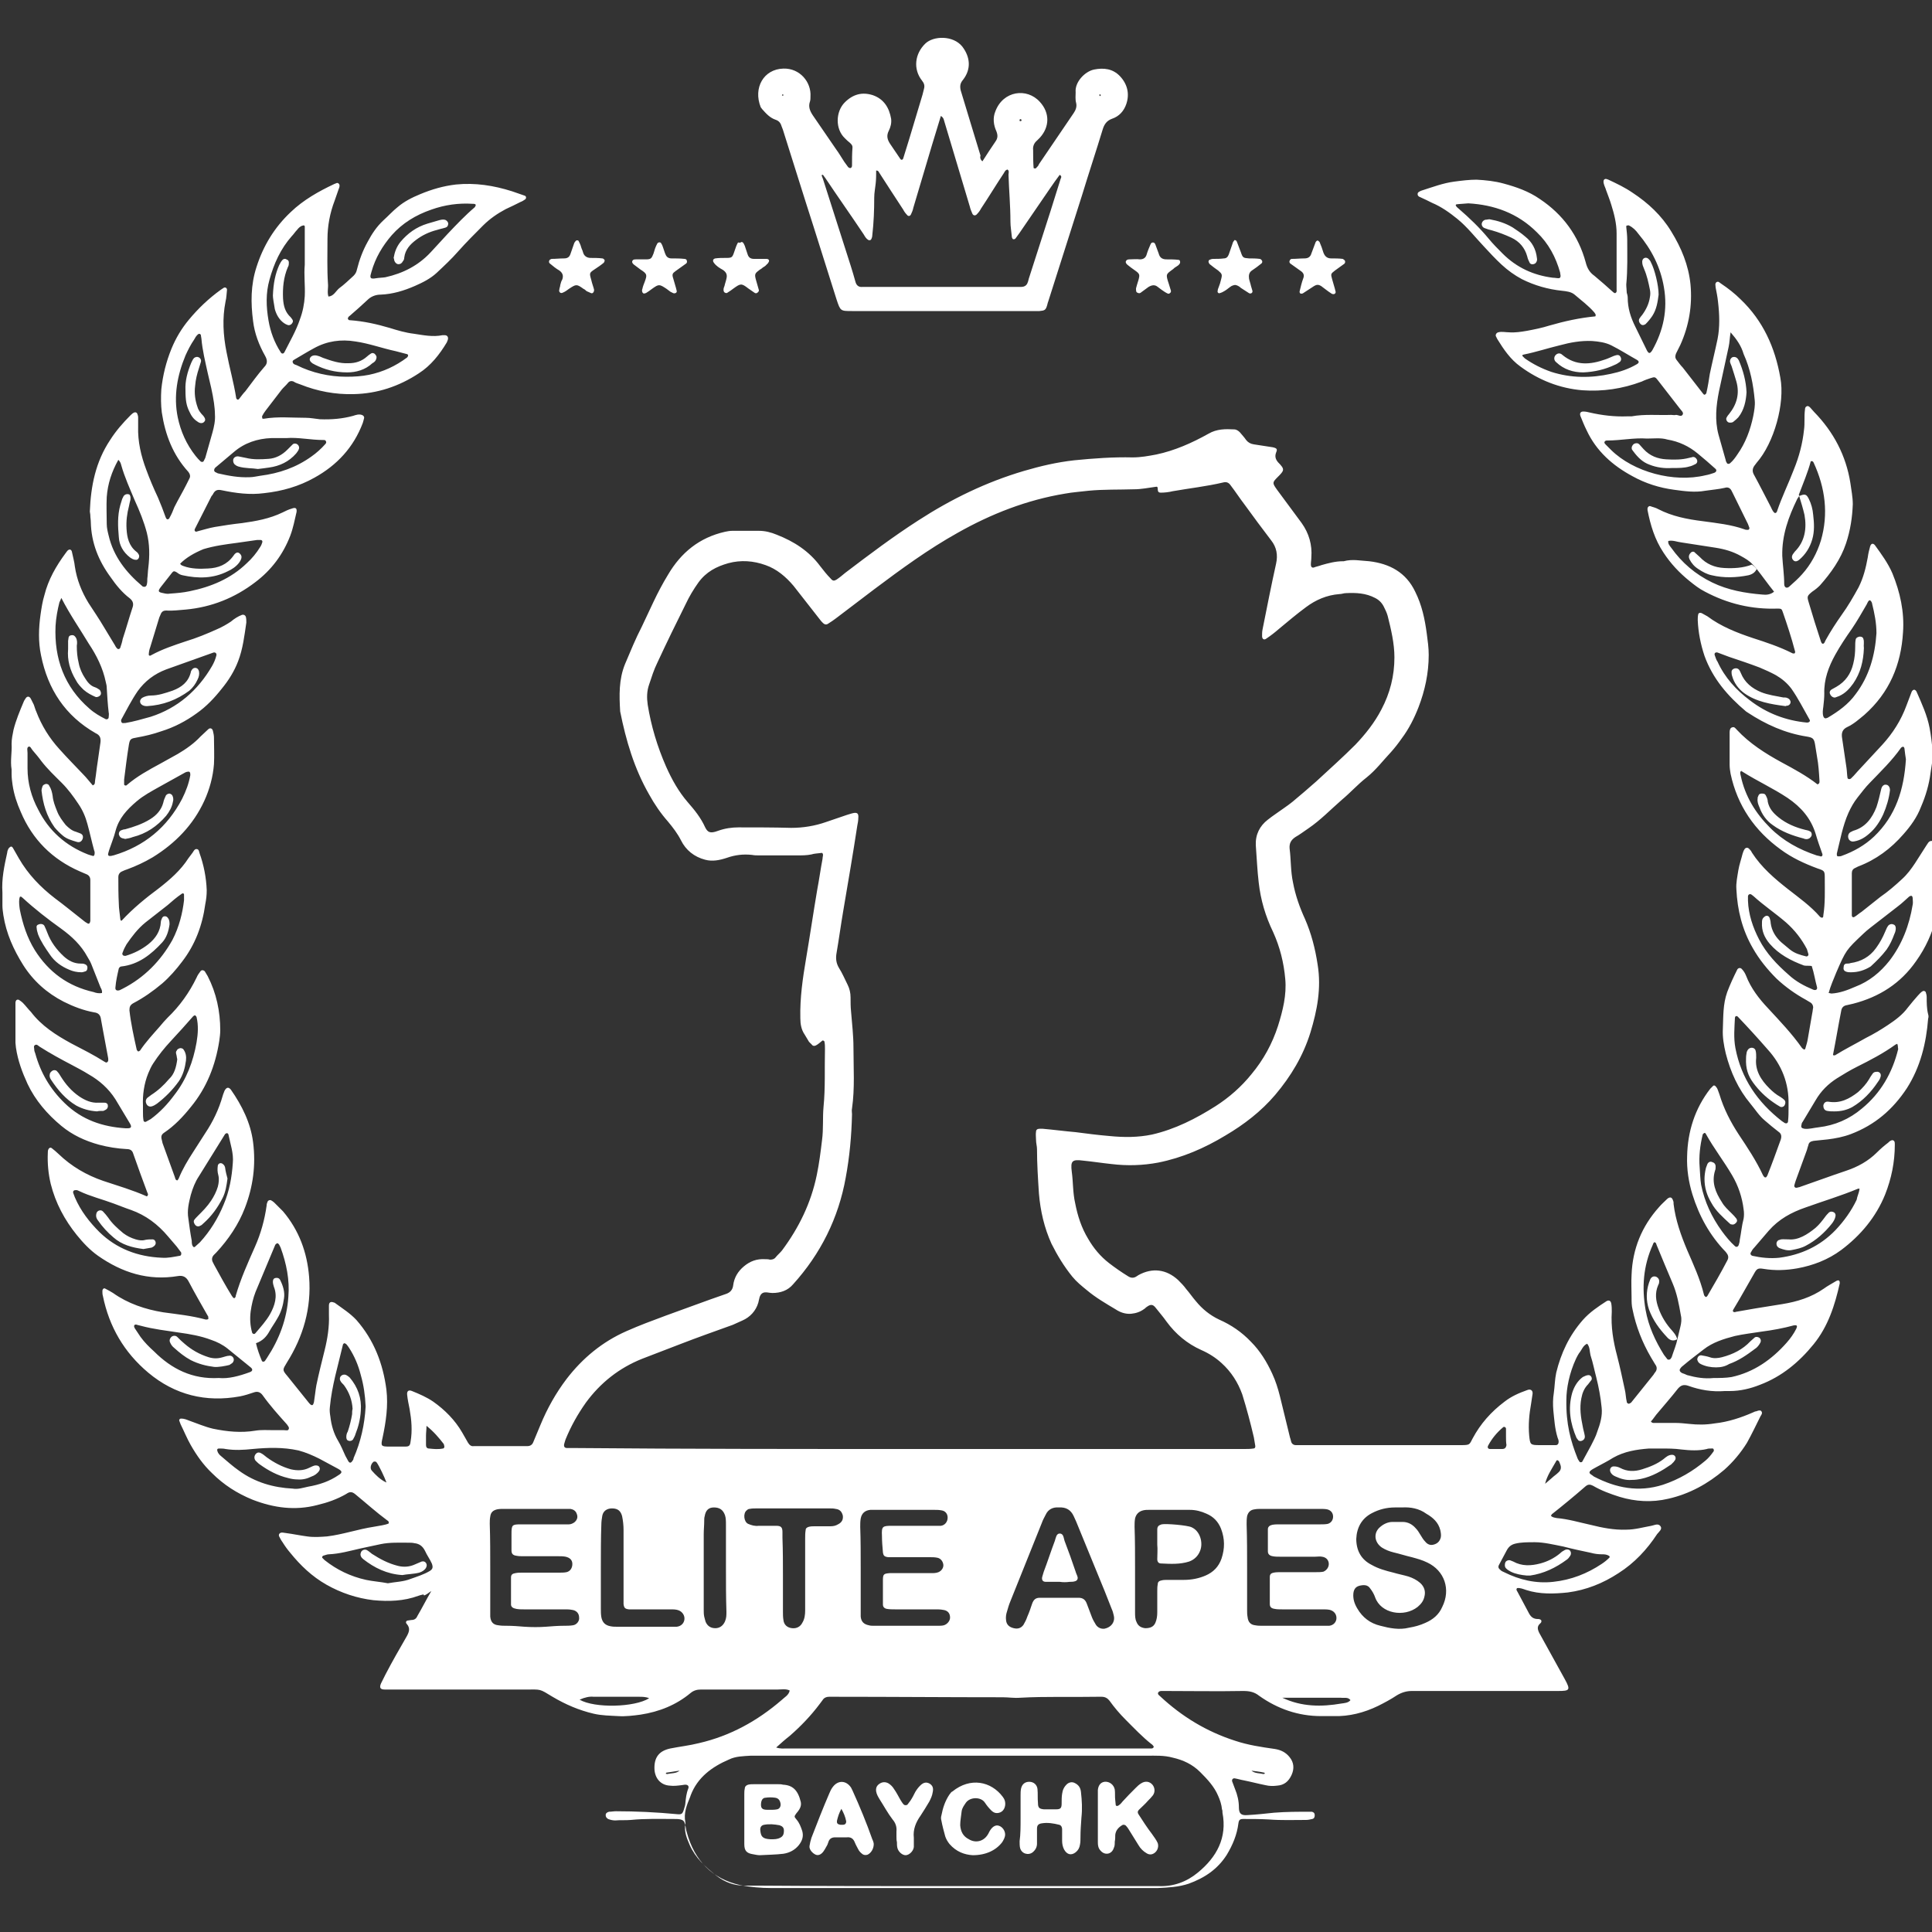 <svg xmlns="http://www.w3.org/2000/svg" xml:space="preserve" id="Layer_1" x="0" y="0" style="enable-background:new 0 0 400 400" version="1.1" viewBox="0 0 400 400"><rect x="0" y="0" width="400" height="400" fill="#333333" stroke="none"/><style>.st0{fill:#fff}</style><path d="M87.7 330.1c-.5.1-.8.2-1.1.3-3 1.1-6.1 1.2-9.3.9-3.4-.4-6.7-1.5-9.7-3.2-3-1.7-5.4-4-7.5-6.6-.6-.7-1.1-1.4-1.6-2.2-.3-.4-.5-.8-.7-1.2-.2-.4.1-.8.6-.8.3 0 .6.1.8.1 1.5.2 2.9.5 4.4.7 1.4.2 2.7.1 4.1 0 3.3-.4 6.4-1.5 9.7-2 .6-.1 1.1-.2 1.7-.3.5-.1 1-.2 1.4-.4 0-.4-.1-.5-.3-.6-2.3-1.7-4.4-3.6-6.6-5.4-.7-.6-1.2-.6-1.9-.1-1.9 1.1-3.9 1.8-6 2.3-4.6 1.2-9 .6-13.4-1.1-3.2-1.3-6-3.1-8.4-5.5-1.8-1.7-3.2-3.7-4.4-5.8-.8-1.4-1.4-2.9-2.1-4.3-.1-.3-.2-.5-.3-.8 0-.2.1-.4.4-.4.6 0 1.1.2 1.6.4 1.7.6 3.3 1.3 5 1.7 2.9.6 5.8.9 8.8.4 1.2-.2 2.5-.1 3.8-.1h2.1c.4 0 .9.2 1-.3.1-.3-.2-.6-.4-.9-1.8-2-3.5-3.9-5-6-.5-.7-1.1-.9-1.9-.6-.9.3-1.8.6-2.8.8-7.1 1.3-13.5-.3-19-4.9-5-4.2-8.1-9.5-9.4-15.9-.1-.3-.1-.7-.1-1 0-.4.3-.7.6-.5.6.3 1.1.6 1.6.9 3.1 2.2 6.7 3.4 10.4 4 2.9.4 5.9.7 8.8 1.5.1 0 .4 0 .5-.1.1-.1 0-.3 0-.5 0-.1 0-.1-.1-.2-1.3-2.3-2.7-4.7-3.9-7-.5-1-1.2-1.4-2.3-1.2-6.1 1-11.5-.7-16.5-4.2-1.7-1.2-3.1-2.7-4.4-4.3-2.5-3.1-4.4-6.6-5.4-10.6-.5-2.1-.7-4.3-.6-6.4 0-.2 0-.5.1-.7.1-.3.4-.5.7-.3.5.4 1 .8 1.4 1.2 2.7 2.6 5.8 4.4 9.3 5.6 3 1 6.1 1.9 9 3.2.4-.3.2-.6.1-.8-1-2.7-2-5.4-2.9-8-.2-.7-.6-1-1.4-1-1.9-.1-3.8-.4-5.7-.9-2.9-.8-5.5-2-7.8-3.9-2.9-2.4-5.4-5.3-7-8.7-1.1-2.4-2-4.8-2.4-7.5 0-.3-.1-.7-.1-1v-8.2c0-.2 0-.3.1-.5s.3-.3.6-.2c.3.2.6.4.8.6.6.6 1.1 1.3 1.7 1.9 2.2 2.9 5.2 4.8 8.3 6.5 2.3 1.2 4.7 2.4 6.9 3.8.2.1.4.3.6.1.3-.2.2-.5.2-.8-.4-2-.7-3.9-1.1-5.9-.1-.7-.3-1.5-.4-2.2-.1-.8-.5-1.3-1.4-1.4-2.2-.4-4.3-1.2-6.3-2.2-3.5-1.8-6.3-4.3-8.4-7.6-2-3.2-3.5-6.5-4.1-10.3-.1-.7-.2-1.4-.2-2v-2.7c-.2-2.8.4-5.6 1-8.3 0-.2.1-.5.2-.7.1-.2.3-.4.5-.5.2-.1.4.1.5.3l1.2 2.1c1.9 3.3 4.5 6 7.5 8.3 1.9 1.4 3.7 2.9 5.5 4.3.4.3.7.6 1.1.8.4.3.6.1.7-.4v-8.5c0-.6-.3-1-.8-1.2-.5-.2-.9-.4-1.4-.6-5.7-2.5-9.8-6.6-12.2-12.3-.8-1.8-1.4-3.6-1.7-5.6-.1-.7-.2-1.5-.2-2.2v-1c-.3-1.8.1-3.5 0-5.3 0-1 .2-1.9.4-2.9.5-2 1.3-3.9 2.1-5.8.1-.3.3-.5.4-.7.3-.5.8-.5 1.1.1l.6 1.2c.2.5.3 1 .5 1.4 1.1 2.9 2.7 5.5 4.8 7.8 1.6 1.8 3.3 3.5 4.9 5.2.7.7 1.3 1.5 2 2.3.6-.2.4-.7.5-1.1.2-1.2.3-2.4.5-3.6l.6-4.2c.1-.9-.1-1.5-1-1.9-6.3-3.6-9.9-9.1-11.3-16.1-.6-2.8-.5-5.7-.1-8.5.2-1.4.4-2.7.8-4 .8-3.2 2.4-6 4.4-8.7.1-.1.2-.3.3-.4.4-.5.9-.4 1 .2.2 1 .5 2 .6 3 .4 2.7 1.4 5.2 2.8 7.5 1.1 1.7 2.2 3.3 3.2 5 .8 1.3 1.5 2.5 2.3 3.8.1.2.2.4.4.6.2.3.6.2.7-.1.2-.6.4-1.2.5-1.8.7-2.1 1.3-4.3 2-6.4.3-.8.2-1.4-.5-2-1.6-1.2-2.9-2.8-4-4.4-2.5-3.4-4-7.1-4.1-11.4 0-.5-.1-.9-.1-1.4 0-.3-.1-.6-.1-.8.2-5.3 1.2-10.3 4.2-14.8 1.2-1.9 2.7-3.6 4.2-5.1.2-.2.5-.5.8-.6.2-.1.5 0 .6.2.1.3.2.5.2.8v1.9c-.1 3.1.6 6.1 1.7 9 .7 1.9 1.5 3.8 2.4 5.7.6 1.4 1.1 2.7 1.6 4.1.1.2.2.5.5.4.1 0 .3-.2.3-.3.4-.7.7-1.4 1-2.2.8-1.6 1.7-3.1 2.5-4.7l.6-1.2c.3-.5.1-1-.2-1.4-3.2-3.5-4.8-7.7-5.5-12.3-.2-1.6-.2-3.2-.1-4.8.3-2.9 1-5.7 2.1-8.4.9-2.2 2.1-4.2 3.6-6 1.9-2.3 4.1-4.4 6.6-6.2.2-.1.4-.3.6-.4.3-.2.7 0 .7.4-.1.8-.1 1.6-.3 2.4-.7 3.5-.5 7 .2 10.5.6 3.2 1.5 6.3 2 9.5 0 .1.1.2.2.3.2.1.3 0 .4-.1.4-.5.8-1.1 1.3-1.6 1.3-1.7 2.5-3.4 3.9-5 .7-.7.7-1.4.2-2.3-1.3-2.3-2.2-4.7-2.5-7.2-.5-3.8-.5-7.5.7-11.2 1.4-4.4 3.7-8.2 7.1-11.4 2.6-2.5 5.8-4.3 9-5.8.2-.1.3-.1.5-.2.3-.1.6.2.6.5s-.1.6-.2.8c-.3.8-.5 1.5-.8 2.3-1 2.6-1.5 5.3-1.5 8 0 3.1-.1 6.2.1 9.2.1.9-.2 1.8.1 2.7 1.1-.1 1.5-1.1 2.2-1.7 1.1-.8 2-1.7 3-2.6.4-.4.6-.8.7-1.3.5-2 1.2-3.9 2.2-5.7.9-1.7 1.9-3.2 3.3-4.5 1-.9 1.9-1.9 2.9-2.7 1.4-1.2 3-2 4.7-2.7 2.4-1 4.8-1.7 7.4-2 4-.4 7.8.2 11.6 1.4.9.3 1.7.6 2.6.9.4.1.4.6.1.8-.3.2-.6.4-.9.5-1 .5-2 1-3.1 1.5-1.7.9-3.3 2-4.7 3.4-1.7 1.7-3.5 3.5-5.1 5.3-1.4 1.6-2.9 3-4.5 4.5-1.3 1.2-2.9 2-4.5 2.7-2.3 1-4.6 1.7-7.1 1.8-.9 0-1.8.3-2.5.9-1.3 1.2-2.6 2.4-3.9 3.5-.2.1-.3.3-.4.5.1.4.3.4.5.4 2.8.2 5.5.8 8.2 1.6 1.6.5 3.3 1 5 1.2 2 .3 3.9.7 5.9.3h.5c.5 0 .8.4.6 1-.1.2-.1.3-.2.5-1.5 2.5-3.3 4.8-5.8 6.4-4.1 2.7-8.6 4.2-13.5 4.3-3.8.1-7.5-.6-11-2-.5-.2-1-.3-1.4-.6-.5-.2-.9-.1-1.2.3-.4.5-.9.9-1.3 1.4-1.1 1.4-2.2 2.9-3.3 4.3-.3.4-.5.7-.7 1.1-.1.1 0 .3 0 .5 0 .1.2.1.3.1 2.9-.5 5.8-.2 8.7-.2 1 0 1.9.2 2.9.3 2.4.1 4.7-.1 6.9-.7.6-.2 1.2-.4 1.8-.2.3.1.5.3.5.6-.1.4-.2.8-.3 1.1-1.9 5-5.3 8.7-10 11.3-3.2 1.8-6.7 2.8-10.4 3.2-3 .4-5.9 0-8.8-.6-.9-.2-1.4 0-1.8.8-.1.2-.2.3-.3.4-1.1 2.2-2.3 4.5-3.4 6.7-.1.2-.2.4 0 .6.1.1.3.1.5 0 1.2-.3 2.4-.7 3.6-.9 1.8-.3 3.7-.6 5.6-.8 2.9-.4 5.7-.9 8.4-2.2.6-.3 1.2-.6 1.9-.8.8-.3 1.1-.1 1 .7-.4 1.7-.7 3.3-1.3 4.9-1.5 3.9-3.9 7.1-7.2 9.6-4.3 3.3-9.1 5.2-14.4 5.7-1.4.1-2.7.3-4.1.2-.5 0-.9.2-1.1.7-.1.3-.3.6-.4 1-.6 2-1.2 3.9-1.8 5.9-.2.5-.3 1.1-.3 1.6.2.3.4.1.6 0 2.2-1.2 4.6-2 7-2.8 2.3-.7 4.5-1.6 6.7-2.6.9-.4 1.8-.9 2.7-1.5.7-.6 1.5-1.1 2.3-1.4.4-.1.7.1.8.4.1.4.1.8.1 1.2-.4 2.7-.7 5.4-1.7 8-.8 2.1-2 4-3.4 5.7-1.5 1.9-3.2 3.7-5.2 5.1-2.2 1.6-4.7 2.9-7.3 3.7-1.7.6-3.4 1-5.1 1.3-1.2.2-1.4.3-1.6 1.4-.4 2.4-.7 4.9-1 7.3v1c0 .2.3.3.5.2l.1-.1c2.1-1.8 4.5-3.1 6.9-4.4 1.2-.7 2.4-1.3 3.6-2 1.7-1 3.4-2.2 4.7-3.6.5-.5 1.1-1 1.6-1.5.4-.4.9-.2 1 .4.1.4.2.9.2 1.3 0 1.8.1 3.7 0 5.5-.2 2.6-.9 5.2-2 7.6-2.3 5-6 8.8-10.7 11.7-1.7 1-3.4 1.8-5.3 2.5-.3.1-.6.2-1 .4-.5.2-.8.6-.8 1.2 0 1.8 0 3.6.1 5.5 0 1 .2 2 .3 3.1 0 .2.1.3.1.4h.2c2.3-2.5 5-4.7 7.7-6.7 2.3-1.8 4.5-3.7 6.1-6.2l.9-1.2c.2-.3.4-.8.9-.7.4.1.4.5.5.8.9 2.5 1.4 5.1 1.5 7.7 0 1-.1 1.9-.3 2.9-.6 4.4-2.1 8.4-4.8 11.9-1.2 1.6-2.6 3.2-4.1 4.5-1.9 1.6-3.9 3-6 4.1-.7.4-.8.8-.8 1.5.3 2.7.9 5.4 1.5 8.1 0 .1.2.3.3.4.1 0 .3-.1.4-.2 1.2-1.8 2.7-3.4 4.1-5 .5-.6 1-1.2 1.6-1.8 2.5-2.4 4.5-5.2 6-8.3.2-.5.5-.9.8-1.3.2-.3.6-.3.9 0 .2.3.4.7.6 1 1.8 3.5 2.6 7.3 2.6 11.2 0 .7-.1 1.5-.2 2.2-.8 5.1-2.6 9.7-5.9 13.7-1.6 2-3.4 3.9-5.5 5.3-.6.4-.7.8-.5 1.5.1.3.1.6.2.8.8 2.3 1.7 4.6 2.5 6.9.1.3.1.6.5.7.1-.1.2-.2.3-.4.8-2 1.9-3.8 3-5.5.8-1.3 1.7-2.6 2.5-3.9 1.6-2.4 2.8-4.9 3.6-7.7.1-.4.3-.8.4-1.1.4-.7.8-.8 1.3-.2 2.3 3.3 4.1 6.9 4.6 10.9.6 4.7 0 9.2-1.7 13.6-1.3 3.4-3.4 6.5-5.9 9.2l-.5.5c-.4.4-.5.9-.3 1.4l.3.6c1.2 2.2 2.4 4.4 3.7 6.5.1.1.2.3.3.4.2.1.3.1.4-.1.1-.1.1-.2.1-.3 1-3.5 2.5-6.8 4-10.2 1.2-2.7 2-5.6 2.4-8.5 0-.3.1-.6.2-.8.1-.3.5-.4.7-.3.2.1.5.3.7.5l1.8 1.8c3.3 3.9 5 8.5 5.4 13.6.5 6.4-1.2 12.3-4.6 17.7-.9 1.5-1 1.5.1 2.8 1.5 1.9 3 3.7 4.5 5.6.2.2.4.5.7.4.2-.1.2-.4.3-.6.2-1.2.3-2.4.5-3.5.5-2.4 1.1-4.8 1.7-7.2.6-2.4 1-4.9.9-7.4v-1.9c0-.7.4-.9 1.1-.6.1 0 .1 0 .2.1 1.5 1.1 3.1 2.1 4.4 3.5 3.6 4.1 5.5 9 6.2 14.4.4 3.4-.1 6.7-.8 10-.4 1.7-.3 1.8 1.4 1.8h3.3c.8 0 1-.2 1.1-1 .4-2.3.2-4.5-.2-6.8-.2-1-.4-1.9-.5-2.9-.1-.8.3-1.1 1-.8 1.5.6 3.1 1.3 4.4 2.2 2.4 1.7 4.5 3.8 6 6.4l1.2 2.1c.3.5.7.8 1.2.7h11.1c.6 0 1-.3 1.2-.8l1.5-3.6c1.4-3.4 3.2-6.6 5.4-9.5 3.3-4.3 7.4-7.7 12.4-9.9 2.7-1.2 5.4-2.2 8.1-3.2 4.2-1.5 8.4-3.1 12.5-4.5.9-.3 1.4-.9 1.5-1.8.2-1.6 1-2.9 2.2-3.9 1.3-1.1 2.7-1.6 4.4-1.5.3 0 .7 0 1 .1.5 0 .9-.1 1.2-.5.4-.5.9-.9 1.3-1.4 3.5-4.7 6-9.8 7.2-15.6.5-2.4.8-4.8 1.1-7.3.3-2.3.1-4.6.3-6.8.4-4 .2-8 .3-12 0-.5 0-1-.1-1.5 0-.2-.4-.4-.5-.2-.4.3-.8.7-1.2.9-.3.2-.7.2-.9-.1l-.6-.6-.9-1.5c-.7-1-.9-2.2-.9-3.4-.1-4.2.5-8.3 1.2-12.4.8-4.7 1.5-9.5 2.3-14.2.4-2.1.7-4.3 1.1-6.4 0-.3.1-.6.1-.8 0-.3-.2-.5-.4-.4-.7.1-1.4.1-2 .3-1 .2-1.9.2-2.9.2h-7.9c-.5 0-1 0-1.5-.1-1.8-.2-3.5 0-5.2.6-1.5.5-3 .8-4.5.4-2.3-.6-4-2-5-4-.7-1.4-1.7-2.7-2.7-3.9-1.5-1.7-2.8-3.6-3.9-5.6-3.1-5.4-4.8-11.2-6-17.2-.2-3.3-.3-6.6 1-9.8 1.1-2.6 2.2-5.3 3.5-7.8l2.4-5.1c.9-1.9 1.9-3.8 3-5.6 2.7-4.6 6.5-7.7 11.8-8.9.5-.1 1-.2 1.5-.2h5.5c1.3 0 2.5.3 3.7.8 3.6 1.4 6.7 3.4 9 6.5.7.9 1.4 1.8 2.2 2.6.4.5.7.5 1.2.2.6-.4 1.2-.9 1.8-1.4 5-3.8 9.9-7.5 15.2-10.9 6.8-4.4 14-7.9 21.8-10.2 3.4-1 6.8-1.8 10.4-2.2 4-.4 8.1-.7 12.1-.6 1.7 0 3.3-.3 4.9-.6 3.8-.8 7.4-2.4 10.8-4.3 1.7-1 3.5-1 5.3-.9.5 0 .9.3 1.2.6.4.5.9 1 1.3 1.6.4.5.9.8 1.6.9l3.9.6c.9.2 1 .4.7 1.1-.3.8-.1 1.4.4 2 1.5 1.5 1.3 1.7-.1 3.1-1.1 1.1-1.1 1.2-.1 2.6l5.1 6.9c1.5 2.1 2.2 4.5 2 7.1 0 .5-.1 1-.1 1.5 0 .4.2.7.6.6.5-.2 1.1-.3 1.6-.5 1.4-.4 2.9-.8 4.4-.8h.2c1.8-.5 3.5-.1 5.3 0 4.2.5 7.6 2.3 9.5 6.3 1.4 2.8 2 5.7 2.4 8.7.2 1.5.4 2.9.4 4.4 0 3.8-.8 7.4-2.1 10.8-.9 2.3-2 4.5-3.5 6.5-.7 1-1.4 1.9-2.2 2.8-1.7 1.8-3.1 3.7-5.1 5.3-1.8 1.4-3.3 3.1-5.1 4.6-2.3 2-4.4 4.2-6.9 5.9-.9.6-1.8 1.3-2.7 1.8-.9.6-1.3 1.3-1.2 2.4.3 2.3.2 4.7.7 7 .5 2.7 1.4 5.2 2.5 7.6 1.3 3 2.1 6.1 2.6 9.4.8 4.9-.1 9.5-1.5 14.1-1.5 4.8-4 9-7.3 12.9-2.9 3.4-6.4 6.1-10.3 8.4-4.3 2.6-8.9 4.6-13.9 5.6-3.2.6-6.4.7-9.7.3-1.9-.2-3.8-.5-5.8-.7-2.3-.3-2.7 0-2.4 2.3.3 2.2.2 4.3.7 6.5.5 2.6 1.3 5.1 2.7 7.4 1.1 1.9 2.5 3.6 4.3 5 1.3 1 2.6 1.9 3.9 2.7.6.4 1.2.5 1.9 0 .1-.1.2-.1.3-.2 2.9-1.6 5.8-1.2 8.2 1 .6.6 1.2 1.2 1.7 1.9.7.8 1.3 1.7 2 2.5 1.3 1.6 2.9 2.9 4.8 3.8 2.5 1.1 4.7 2.6 6.6 4.6 1.9 1.9 3.3 4.2 4.4 6.6.7 1.5 1.2 3.1 1.6 4.7.7 2.9 1.4 5.8 2.1 8.6.1.2.1.4.2.7.1.5.5.8 1 .8h34.1c2 0 1.8-.1 2.5-1.4 1.6-3 3.8-5.5 6.6-7.6 1.4-1.1 3-1.8 4.7-2.4.7-.3 1.2.1 1.1.8-.1.7-.2 1.3-.3 2-.4 2.2-.6 4.4-.4 6.6.2 1.9.2 2 2.2 2h3.3c.4 0 .6-.3.6-.7 0-.3-.1-.6-.2-.8-.6-1.9-.7-3.8-.9-5.7-.1-1.2-.1-2.4.1-3.6.2-1.4.2-2.8.5-4.2 1-4.1 2.7-7.7 5.5-10.9 1.4-1.6 3.2-2.8 4.9-3.9.5-.3.9-.1 1 .5.1.6.1 1.1.1 1.7-.2 3.1.3 6.1 1.1 9.1.6 2.3 1.1 4.7 1.6 7 .2.8.2 1.7.4 2.5 0 .2.1.3.3.4.2.1.4-.1.6-.2 1.5-1.9 3-3.7 4.5-5.6.2-.2.3-.5.5-.7.4-.5.4-1.1 0-1.6l-.9-1.5c-1.8-3.1-3.1-6.4-3.8-9.9-.2-.8-.2-1.6-.2-2.4 0-1.6-.1-3.2 0-4.8.2-5.3 2.1-10 5.7-14 .5-.6 1.1-1.1 1.7-1.7.6-.5 1-.3 1.2.4.1.2.1.4.1.7.4 3.3 1.5 6.4 2.8 9.5 1.3 3 2.7 6 3.5 9.3 0 .1.2.3.3.4.2.1.3-.1.4-.2 1.4-2.4 2.8-4.8 4.1-7.3.4-.7.2-1.2-.3-1.8-3.3-3.4-5.5-7.4-6.9-11.9-.8-2.6-1.2-5.3-1.1-7.9.1-5.1 1.6-9.9 4.8-14l.6-.6c.1-.1.3-.1.5.1.1.1.2.3.3.4.2.4.3.8.5 1.3.9 3 2.3 5.7 4 8.3 1.8 2.7 3.6 5.4 5 8.4.1.2.2.3.3.4.1.1.3.1.4 0 .1-.1.1-.2.2-.3 1-2.5 1.9-5 2.8-7.5.2-.7.1-1.2-.5-1.6-.9-.7-1.9-1.5-2.8-2.3-1.2-1-2-2.3-3-3.5-2.5-3-4.1-6.5-5.1-10.4-.4-1.7-.7-3.4-.6-5.1.1-2.5 0-5.1.9-7.6.6-1.6 1.3-3.1 2.1-4.7.2-.3.6-.4.9-.1.4.4.7.9.9 1.4 1 2.6 2.7 4.8 4.6 6.8 2.4 2.6 4.9 5.2 7 8.2.1.1.3.2.4.3.2 0 .3-.2.3-.3.2-.7.4-1.3.5-2 .3-1.7.6-3.5.9-5.2.1-.4.1-.8.2-1.2 0-.4-.2-.8-.5-1-.3-.2-.7-.4-1-.6-2.2-1.2-4.3-2.7-6.1-4.4-1.9-1.9-3.6-4-4.9-6.3-2.2-3.8-3.2-7.9-3.4-12.2-.1-1.3.2-2.6.4-3.9.2-1.2.6-2.3.9-3.5.1-.3.2-.6.4-.9.2-.3.6-.4.9-.1.2.2.5.5.6.8 2 3.1 4.7 5.4 7.5 7.6 2.3 1.8 4.7 3.5 6.6 5.7.1.1.3.2.4.2.3 0 .3-.3.3-.5.4-2.5.3-5 .3-7.5 0-1.7 0-1.7-1.5-2.2-2.7-1-5.3-2.2-7.6-3.9-5.4-3.9-9-9.1-10.4-15.7-.1-.6-.2-1.2-.2-1.9v-6.7c0-.4.1-.9.5-1 .5-.2.7.2 1 .5 2.6 2.8 5.9 4.9 9.2 6.7 2.6 1.4 5.2 2.8 7.5 4.6.5-.2.4-.5.4-.8-.1-1.7-.2-3.3-.5-4.9-.1-.8-.3-1.7-.4-2.5-.2-1.3-.5-1.5-1.7-1.7-4.5-.7-8.5-2.5-12.3-5-.1-.1-.2-.1-.3-.2-3.8-3.2-6.9-6.8-8.6-11.5-.8-2.4-1.3-4.9-1.4-7.4 0-.4 0-.8.1-1.2 0-.2.3-.4.5-.3.2 0 .3.1.5.2.3.2.6.3.9.5 2.8 2.1 6.1 3.4 9.4 4.5 2.8.9 5.5 1.8 8.1 3.1.1.1.4.1.5.1.2-.1.2-.4.1-.6-.7-2.7-1.6-5.4-2.5-8-.2-.6-.3-.7-1-.7-5.4.2-10.4-1-15.1-3.5-1.2-.6-2.2-1.4-3.2-2.2-2.1-1.7-3.9-3.6-5.4-5.9-1.8-2.7-2.7-5.7-3.3-8.8v-.3c0-.3.3-.6.6-.5.5.2 1.1.3 1.6.6 2.9 1.5 6 2.1 9.2 2.5 2.9.4 5.9.7 8.7 1.7.2.1.4.1.7.1.2 0 .3-.2.3-.4-.1-.3-.2-.5-.3-.8-1-2.1-2.1-4.2-3.1-6.3l-.3-.6c-.3-.6-.8-.8-1.4-.6-1.3.3-2.7.4-4 .6-2.2.4-4.3.1-6.5-.2-3-.4-5.9-1.3-8.6-2.8-4.1-2.2-7.5-5.2-9.5-9.5-.5-1-.9-2-1.3-3-.2-.6.1-.9.6-.9s.9.1 1.3.2c2.6.6 5.2.9 7.8.8h.9c2.7-.5 5.5-.2 8.2-.3.3 0 .7.1 1 0 .5 0 1.1.5 1.4-.1.2-.4-.3-.8-.6-1.2-1.5-1.9-3-3.9-4.5-5.8-.6-.8-.7-.8-1.6-.5-.6.2-1.2.4-1.8.7-4 1.5-8.1 2.1-12.3 1.8-4.7-.4-9-2.1-12.8-4.9-2.1-1.5-3.5-3.6-4.8-5.7l-.3-.6c-.1-.3.1-.7.5-.8.7-.2 1.5 0 2.2 0 1.3.1 2.5-.1 3.7-.3 1.6-.3 3.1-.6 4.7-1.1 3.1-.9 6.3-1.6 9.5-1.9.2-.4-.1-.6-.2-.8-1.2-1.4-2.7-2.5-4.1-3.7-.7-.6-1.7-.7-2.6-.8-2.9-.3-5.7-1.1-8.3-2.4-1.5-.8-2.9-1.8-4.2-3-1.3-1.2-2.5-2.5-3.7-3.8-1.8-1.9-3.4-4-5.5-5.7-1.6-1.3-3.3-2.5-5.2-3.3-.8-.4-1.6-.8-2.5-1.2-.3-.1-.5-.3-.5-.6 0-.4.3-.5.7-.7.1 0 .2-.1.3-.1 2.2-.7 4.3-1.5 6.6-1.8 1.5-.2 3.1-.4 4.6-.4 1.9.1 3.8.3 5.6.8 2.6.7 5.2 1.6 7.5 3.2 4.8 3.2 8 7.6 9.5 13.1.3 1.2.8 2.1 1.8 2.8 1.3 1.1 2.6 2.2 3.9 3.4.1.1.3.2.4.2.4-.2.3-.5.3-.8V48.3c0-2-.5-4-1.1-5.9-.3-1-.7-2-1.1-3.1-.1-.4-.3-.7-.4-1.1-.1-.3-.2-.7 0-1 .3-.3.6-.1.9 0 1.7.8 3.4 1.6 5 2.7 3.2 2.1 6 4.7 8 8 2.1 3.4 3.6 7 4 11 .4 4.3-.3 8.5-2.1 12.5l-.9 1.8c-.2.5-.2.9.1 1.3.4.5.8 1.1 1.3 1.6l4.2 5.4c.1.1.2.3.4.2.1-.1.3-.2.3-.4.3-1.3.5-2.6.7-3.9.5-2.4 1.1-4.8 1.6-7.2.5-2.5.4-5.1.1-7.7-.1-1-.3-2-.5-3 0-.4-.2-.8.2-1.1.4-.2.6.1.9.3 1.5 1 2.9 2.1 4.1 3.3 4.6 4.4 7.1 9.9 8.2 16.2 1 5.3-1.3 13.5-4.9 17.6-.1.1-.2.3-.3.4-.6.7-.7 1.4-.2 2.2 1.2 2.2 2.3 4.4 3.4 6.5.2.4.3.7.6 1.1.1.1.3.3.4.2.1 0 .3-.2.3-.3 1-3 2.4-5.8 3.5-8.7 1.1-2.7 1.8-5.4 2.1-8.2.1-.7.1-1.4.1-2 0-.7 0-1.5.1-2.2 0-.3.1-.6.4-.7.3-.1.5.1.7.3.3.3.5.6.8.9 4 4.1 6.6 9 7.5 14.7.2 1.5.5 2.9.5 4.4-.1 2.7-.5 5.4-1.4 8.1-1.1 3.3-3.1 6.1-5.4 8.7-.5.5-1 .9-1.6 1.3-1.1.9-1.1 1-.7 2.3.8 2.7 1.6 5.3 2.5 8 .1.2.1.4.4.5.4-.1.4-.5.6-.8 1-1.8 2.1-3.5 3.3-5.2 1.3-1.8 2.4-3.7 3.5-5.7 1-2 1.5-4 1.9-6.2.1-.8.3-1.6.5-2.3.2-.6.6-.7 1-.2 1.3 1.8 2.7 3.7 3.6 5.8 1.6 3.9 2.5 8 2.2 12.2-.4 6.7-2.8 12.5-8 17.1-1.1.9-2.2 1.9-3.5 2.5-1.1.5-1.3 1.3-1.1 2.4.3 2 .6 4.1.9 6.1.1.7.1 1.4.2 2 0 .3.4.4.7.2l.6-.6c.3-.3.5-.6.8-.9 1.7-1.8 3.4-3.7 5.1-5.5 2.2-2.4 3.9-5.1 5-8.1.4-1 .7-1.9 1.1-2.9.1-.2.3-.4.5-.4s.4.2.5.4c1.1 2.5 2.2 4.9 2.7 7.5.3 1.6.5 3.2.6 4.7.2 1.5-.2 3.1-.4 4.6-.3 2.4-1 4.8-2 7.1-.8 2.1-2.1 3.9-3.6 5.6-2.6 3-5.7 5.3-9.4 6.7l-.6.3c-.5.2-.7.6-.7 1.1v8.7c0 .4.3.5.6.3.5-.3.9-.7 1.4-1 1.3-1 2.6-2.1 3.9-3.1 1.6-1.1 3.1-2.4 4.5-3.7 1.1-1 1.9-2.1 2.7-3.3.8-1.2 1.5-2.4 2.3-3.6.3-.4.5-1 1.1-1 .6.1.6.7.7 1.2.3 1.4.6 2.8.8 4.2 0 .2.1.4.1.7.6 6.8-.8 13.2-4.8 18.8-3.2 4.6-7.6 7.4-13 8.8-.4.1-.9.2-1.3.3-.7.1-1.1.5-1.2 1.2-.6 3-1.1 6.1-1.7 9.1l.1.1h.3c2.1-1.3 4.3-2.4 6.4-3.6 1.6-.8 3.1-1.7 4.6-2.7 1.5-1 3-2.1 4.1-3.6.7-.9 1.4-1.7 2.1-2.5.3-.3.6-.7 1-.9.2-.1.5 0 .6.2.1.3.2.7.2 1 0 1.2 0 2.4.3 3.6.1.3.1.6 0 .9-.4 5.1-1.6 10-4.4 14.4-2.9 4.4-6.6 7.6-11.6 9.5-1.6.6-3.2.9-4.8 1.1-1 .1-1.9.2-2.9.3-.6.1-1 .3-1.1.9-.1.3-.2.6-.3 1-.8 2.1-1.5 4.2-2.3 6.3-.1.3-.2.6-.3 1-.1.3.2.6.5.5.2 0 .3-.1.5-.1 3.2-1.1 6.4-2.3 9.7-3.4 2.4-.8 4.6-2 6.4-3.8.7-.7 1.5-1.4 2.3-2 .2-.2.4-.4.7-.5.2-.1.5 0 .6.2.1.2.1.4.1.7 0 3.6-.7 7-2 10.3-1.9 4.7-5.1 8.5-9.1 11.5-2.7 2-5.8 3.2-9.1 3.8-2.3.4-4.6.5-7 .1-1.2-.2-1.4 0-2 1.1-1.4 2.4-2.7 4.8-4.1 7.1-.1.2-.3.4-.2.6.1.2.4.2.6.1 1.3-.2 2.7-.5 4-.7 1.9-.3 3.7-.6 5.6-.9 3.1-.5 6-1.4 8.6-3.2.8-.6 1.8-1.1 2.6-1.6.2-.1.5-.2.6 0 .1.1.1.3.1.5-1 4.5-2.4 8.9-5.4 12.6-3 3.7-6.6 6.7-11.1 8.4-2 .8-4.1 1.3-6.3 1.3h-1c-2.6.2-5.1-.2-7.6-1.1-.9-.3-1.5-.1-2.1.6-1.4 1.8-3 3.6-4.5 5.4-.4.5-.7 1-1.1 1.4.3.4.6.3.9.3h4.1c1 0 1.9.1 2.9.2 1.8.2 3.5.2 5.3-.1 2.8-.3 5.5-1.2 8-2.3.2-.1.4-.2.6-.2.3-.1.7-.3 1-.1.4.4.1.8-.1 1.1-.9 1.8-1.8 3.7-2.8 5.5-1.3 2.1-2.9 4-4.7 5.6-3.4 2.9-7.2 5-11.6 6-3.4.8-6.8.6-10.1-.4-1.9-.6-3.8-1.3-5.5-2.3-.6-.3-1-.3-1.5.1-2.3 2-4.6 3.9-7 5.8-.1.1-.1.2-.2.3.3.4.8.4 1.2.5 2.4.2 4.7.9 7 1.4 2.4.6 4.9 1.1 7.4 1 1.8 0 3.5-.5 5.2-.8.6-.1 1.4-.6 1.9.1.4.6-.3 1.1-.7 1.6-2.1 3.2-4.7 6-8 8.1-3.2 2.1-6.7 3.5-10.5 4-2.9.3-5.8.4-8.6-.5-.6-.2-1.3-.5-1.9-.4-.3.3 0 .6.1.8l2.4 4.5c.4.7.9 1.1 1.8 1.1.2 0 .3 0 .5.1s.3.3.2.5c0 .1-.1.2-.2.3-.7.6-.6 1.2-.2 2 1.8 3.2 3.5 6.4 5.3 9.6 1.2 2.2 1 2.4-1.4 2.4h-30.3c-1.1 0-2.1.3-3.1.9-1.2.8-2.5 1.5-3.9 2.2-2.9 1.4-6 2.2-9.2 2.1h-2.6c-4.7 0-9-1.5-12.8-4.2-1-.8-2-1-3.3-1-5.4.1-10.8 0-16.3 0h-.5c-.3 0-.6 0-.8.3-.2.4.2.6.4.8 4.5 4.2 9.6 7.3 15.5 9.2 2.7.9 5.4 1.3 8.2 1.7 1.3.2 2.3.7 3.1 1.7.9 1.1 1 2.4.4 3.7-.6 1.3-1.5 2.1-3 2.2-.8.1-1.6.1-2.4-.1-1.5-.3-3-.7-4.5-1-.6-.1-1.2-.3-1.8-.4-.4-.1-.7.2-.6.6.2.5.4 1.1.6 1.6.5 1.2.8 2.5.8 3.8 0 1.2.4 1.7 1.7 1.6 1.9-.1 3.7-.3 5.6-.5 2.5-.2 5-.2 7.5-.2h.3c.4.1.6.3.6.7 0 .4-.1.7-.5.8-.4.1-.9.2-1.3.2-2.6 0-5.1.1-7.7-.1-1.8-.1-3.5-.1-5.3-.1-.7 0-.9.2-1 .9-.3 2.4-1.2 4.5-2.4 6.5-1.9 3-4.6 4.8-7.9 6-2.1.7-4.2.8-6.4.9h-80.1c-2.1 0-4.2-.2-6.3-.6-5.9-1.3-9.5-5.1-11.1-10.9-.2-.6-.2-1.2-.4-1.8-.1-.5-.4-.8-.9-.9-.4-.1-.9-.1-1.4-.1-3 0-5.9-.1-8.9.2-1.1.1-2.2 0-3.2.1-.5 0-1-.1-1.5-.3-.3-.2-.5-.4-.5-.8s.3-.6.7-.7c.5 0 .9-.1 1.4-.1 4.2 0 8.4.2 12.6.6 1 .1 1.2 0 1.5-1 .1-.4.3-.9.3-1.3.1-1 .2-2 .6-3 .2-.5-.1-.8-.6-.8-.3 0-.6.1-.8.1-.8.1-1.6.2-2.4.1-1.9-.1-3.1-1.5-3.2-3.4-.1-2.4.9-3.8 3.3-4.3 2-.4 3.9-.6 5.9-1.1 6.5-1.5 12.1-4.6 17.1-8.9.6-.6 1.5-1 1.7-2-.8-.4-1.7-.2-2.5-.2h-15.9c-.8 0-1.5.2-2.1.7-3 2.5-6.5 3.9-10.4 4.5-1.5.2-3.1.4-4.6.3-1.7-.1-3.4-.1-5.1-.5-3-.7-5.8-1.9-8.5-3.5-2.8-1.7-2.3-1.5-5.5-1.5H79.7c-1 0-1.2-.4-.8-1.3l.9-1.8c1.4-2.7 2.9-5.3 4.4-7.9.5-.9.8-1.7 0-2.6-.3-.3-.1-.7.3-.7.2 0 .5-.1.7-.1.6 0 1-.3 1.2-.8 1-1.7 1.9-3.5 2.9-5.2-1.5 1.1-1.6 1-1.6.7zm259.6-52.9c.2-.8.4-1.7.6-2.5.2-.8.3-1.6.1-2.4-.4-2.3-.8-4.5-1.7-6.6-1.1-2.6-2.2-5.2-3.3-7.9-.1-.2-.1-.6-.5-.6-.1 0-.1.1-.1.1-.1.1-.2.3-.2.4-2 4.4-2.3 8.9-1.5 13.5.6 3.4 2 6.4 3.8 9.3.2.3.5.6.7.9.2.2.6.1.7-.1.1-.1.1-.2.2-.3.4-1.3 1-2.6 1.2-3.9v.1zm15.6-160.3c-.7-.8-1.6-1.3-2.5-1.8-1.6-.9-3.3-1.4-5.2-1.7-2.4-.4-4.7-.7-7.1-1.1-.9-.1-1.7-.5-2.7-.3-.1.6.3 1 .6 1.4 2.2 3.1 5 5.5 8.5 7.2 3.3 1.6 6.8 2.2 10.4 2.5.8.1 1.7 0 2.4-.6-1.3-1.6-2.4-3.2-3.6-4.7-.2-.3-.5-.6-.8-.9zm9.6-14.2c-.1.2-.3.4-.4.6-1.8 3.7-3.2 7.5-3.1 11.8.1 1.9.4 3.9.4 5.8 0 .8.6 1 1.1.5.9-.8 1.8-1.6 2.6-2.5 1.8-2 3.1-4.4 3.9-7 1.6-5.5.9-10.9-1.5-16.1-.1-.2-.2-.4-.6-.3-.6 2.3-1.6 4.6-2.5 7 .2 0 .1.1.1.2zM188.3 300h69.3c.6 0 1.3 0 1.9-.1.3 0 .4-.2.4-.5l-.3-1.8c-.7-3-1.5-6-2.4-8.9-.9-2.5-2.3-4.7-4.3-6.5-1.2-1.1-2.6-2-4.2-2.7-2.9-1.3-5.3-3.3-7.2-5.9-.7-1-1.5-1.9-2.2-2.8-.6-.8-1.1-.8-1.9-.2-.2.1-.3.3-.5.4-.8.6-1.7.9-2.7 1-1.2.1-2.3-.3-3.2-.9-2-1.2-4.1-2.4-6-4-1.1-.9-2.1-1.7-3-2.8-1.7-2.1-3.1-4.4-4.3-6.8-1.5-3.3-2.3-6.8-2.6-10.4-.2-3.1-.4-6.1-.4-9.2 0-.6-.2-1.2-.2-1.9 0-.6-.1-1.1 0-1.7 0-.4.3-.6.7-.6h.7c2.3.2 4.5.5 6.8.7 2.3.3 4.6.6 7 .8 3 .3 5.9.3 8.8-.3 4.8-1.1 9.1-3.3 13.2-5.9 2.8-1.8 5.3-4 7.4-6.6 2.5-3 4.3-6.3 5.5-10 1-3.2 1.8-6.4 1.5-9.7-.3-3.4-1.1-6.6-2.5-9.7-1.6-3.3-2.6-6.7-3-10.3-.3-2.5-.4-5.1-.6-7.7-.1-2.2.8-4 2.5-5.3 1-.8 2.1-1.5 3.2-2.3.7-.5 1.3-.9 1.9-1.4 1.7-1.4 3.3-2.8 4.9-4.2 2.7-2.5 5.5-5 8.1-7.6 2.1-2.2 4-4.6 5.4-7.3 1.8-3.4 2.7-7 2.7-10.8 0-2.9-.7-5.8-1.4-8.6-.2-.7-.5-1.3-.8-1.9-.4-.8-1-1.4-1.8-1.8-1.9-1-3.9-1.1-6-1-.5 0-.9.2-1.4.2-2.6.2-4.9 1.2-6.9 2.7-1.9 1.4-3.8 3-5.6 4.5-.8.7-1.7 1.4-2.6 2-.5.4-.9.1-.9-.5 0-.5 0-.9.1-1.4.9-4.5 1.8-9.1 2.8-13.6.4-1.8.1-3.4-1-4.8-1.9-2.5-3.7-4.9-5.5-7.4-1-1.3-1.9-2.7-2.9-4-.4-.6-.9-.8-1.6-.6-3.4.8-7 1.2-10.4 1.8-.8.2-1.7.3-2.5.3-.4 0-.6-.2-.6-.7 0-.5-.1-.6-.5-.5-1.5.2-2.9.5-4.4.5-3.1.1-6.3 0-9.4.3-1.6.2-3.3.3-4.9.6-7.9 1.3-15.3 4.2-22.2 8.1-6.1 3.4-11.7 7.5-17.3 11.7-2.6 2-5.3 4-7.9 6-.5.4-1 .7-1.6 1.1-.4.3-.8.2-1.1-.1-.2-.2-.5-.5-.7-.8l-5.4-6.9c-1.6-1.9-3.5-3.5-5.8-4.3-2.5-.9-5.1-1.1-7.7-.4-2.5.7-4.6 1.8-6.2 4-1 1.4-1.9 2.9-2.6 4.4-2 4-4 8.1-5.9 12.2-.7 1.4-1.2 3-1.7 4.5-.5 1.4-.5 2.8-.3 4.2.7 4.4 2 8.7 3.8 12.8 1.2 2.7 2.6 5.2 4.5 7.4 1.4 1.6 2.7 3.2 3.6 5.2.5 1 1 1.2 2.1.9.2-.1.4-.1.6-.2 1.4-.5 2.8-.7 4.2-.7 3.6 0 7.3 0 10.9.1 2.5 0 4.9-.4 7.2-1.2 1.5-.5 2.9-1 4.4-1.5.3-.1.7-.2 1-.3 1.1-.3 1.4 0 1.3 1 0 .5-.1 1-.2 1.5-.9 5.9-1.9 11.7-2.9 17.6-.5 2.9-.9 5.9-1.4 8.8-.2 1.1-.1 2.1.5 3.1.7 1.1 1.2 2.3 1.8 3.5.4.8.6 1.7.6 2.6 0 1 0 1.9.1 2.9.2 2.5.5 5 .5 7.5 0 4.2.3 8.4-.3 12.6-.1.4 0 .8 0 1.2-.1 4.4-.5 8.8-1.3 13.1-1.5 8.4-5.2 15.8-10.9 22.1-1.1 1.3-2.6 1.8-4.3 1.8-.7 0-1.4-.3-2 0-.7.4-.7 1.3-.9 2-.5 1.7-1.7 3-3.3 3.7-.7.3-1.3.6-2 .9-3.6 1.3-7.3 2.6-10.9 4l-7.8 3c-4.8 1.9-8.7 5-11.7 9.1-1.7 2.4-3.1 4.9-4.2 7.6-.1.3-.2.6-.3 1-.1.5.1.8.6.8h1.9c22.9.2 46 .2 69 .2zm9.1 90.5H240c3 .1 5.7-.9 8-2.8 3.9-3.2 6.1-7.2 5.1-12.4 0-.2 0-.5-.1-.7-.1-1-.4-1.9-.8-2.8-.8-1.9-2.2-3.4-3.7-4.9-1.6-1.6-3.5-2.5-5.7-3-1.8-.5-3.6-.4-5.4-.4h-82c-1.5.1-3.1.1-4.5.8-3.5 1.5-6.5 3.7-7.9 7.4 0 .1-.1.2-.1.3-.7 1.7-1.4 3.4-1 5.3v.3c-.3 1.6.3 3 .9 4.4 1.2 2.7 3.3 4.6 5.6 6.4 1.7 1.3 3.6 2 5.7 2h3.1c13.4.1 26.8.1 40.2.1zm-36.7-28.7c.9.3 1.5.2 2.1.2h75.6c.1 0 .2 0 .3-.1.2-.1.2-.3.1-.4-.1-.1-.2-.3-.4-.4-1.9-1.5-3.6-3.3-5.3-5-1.3-1.3-2.4-2.6-3.4-4-.4-.5-.9-.8-1.6-.8h-1c-5.3.1-10.6-.1-15.9.2-1.2.1-2.4-.1-3.6-.1-11.5 0-23-.1-34.6-.1h-1.4c-.5 0-1 .2-1.3.7-.2.3-.4.5-.6.8-1.8 2.4-3.9 4.6-6.2 6.6-.9.7-1.8 1.5-2.8 2.4zm17.5-37.1v10c.1 1.1.7 1.6 1.7 1.8.3.1.7.1 1 .1h13.3c.4 0 .8 0 1.2-.1.7-.2 1.3-.9 1.3-1.6 0-.9-.5-1.5-1.5-1.6-.5-.1-1-.1-1.5-.1h-8.4c-.6 0-1.1 0-1.7-.1-.5-.1-.8-.4-.8-.9v-5.1c0-1.2.2-1.3 1.4-1.4h8.6c.5 0 1 0 1.5-.2.7-.3 1.1-1 1-1.6-.1-.7-.6-1.3-1.3-1.4-.5-.1-1-.1-1.5-.1h-8.6c-.8-.1-1-.3-1.1-1-.1-1.1-.2-2.3-.2-3.4-.1-2 .1-2.1 2.1-2.1h10.1c.8-.1 1.4-.8 1.4-1.7 0-.8-.5-1.4-1.3-1.5-.5-.1-1-.1-1.5-.1h-13.2c-1.1.1-1.8.7-2 1.8-.1.6-.1 1.1-.1 1.7.1 2.8.1 5.7.1 8.6zm112.1-12.6h-1.5c-1.7 0-3.3.4-4.8 1.2-2.1 1.1-3.1 3-3.2 5.3 0 2.4 1 4.3 3.2 5.4 1.4.8 2.9 1.2 4.5 1.6 1 .3 2.1.5 3.1.8.9.3 1.7.7 2.4 1.3.9.8 1.2 1.8.9 2.9-.2.9-.7 1.5-1.4 2.1-2.8 2.2-7.6 1.4-8.8-2-.2-.6-.6-1.3-1-1.8-.5-.8-1.3-.8-2.2-.6-.8.2-1.2.7-1.3 1.6-.1 1.1.2 2.1.8 3.1 1.1 1.9 2.7 3.1 4.8 3.6 1.9.5 3.9.9 5.9.4 1.2-.2 2.3-.5 3.4-1 1.6-.7 2.8-1.7 3.5-3.3 1.8-3.6.5-7.5-3.1-9.2-1-.5-2.1-.8-3.2-1.1-1.3-.3-2.5-.7-3.8-1-.8-.2-1.6-.5-2.4-1-1.6-1.1-1.8-3.1-.3-4.3.7-.6 1.6-1 2.5-1h2.1c1.1 0 2 .5 2.7 1.3.4.4.7.9 1 1.4.3.5.6 1 1 1.4.4.5 1 .8 1.7.6.8-.2 1.3-.7 1.5-1.5.1-.5 0-1-.1-1.5-.4-1.6-1.5-2.6-2.9-3.4-1.5-1.1-3.3-1.4-5-1.3zm-32.1 12.5v8.7c0 .5 0 1 .1 1.5.1 1 .6 1.6 1.6 1.7.5.1 1 .1 1.5.1h13.8c.9-.1 1.5-.8 1.5-1.6 0-.9-.6-1.5-1.4-1.7-.5-.1-1-.1-1.5-.1h-8.4c-.5 0-1 0-1.5-.1-.7-.1-1-.4-1-1v-5.6c0-.6.3-.8.8-.9.5-.1 1-.1 1.5-.1h7.3c.5 0 1 0 1.5-.1.7-.3 1.2-1 1.1-1.8-.1-.7-.6-1.2-1.4-1.3-.4-.1-.9 0-1.4 0H265c-.5 0-1 0-1.5-.1-.6-.1-1-.4-1-1v-4.6c0-.5.4-.8.9-.9.5-.1 1-.1 1.5-.1h8.5c.5 0 1 0 1.5-.1.7-.2 1.1-.8 1.1-1.5s-.4-1.3-1.2-1.5c-.5-.1-1-.1-1.5-.1h-12.1c-.5 0-1 0-1.5.1-.8.1-1.3.6-1.5 1.4-.1.6-.1 1.1-.1 1.7.1 3.1.1 6 .1 9zm-156.7-.1v10.2c.1 1.1.6 1.7 1.7 1.8.6.1 1.1.1 1.7.1 1.3 0 2.5.1 3.7.2 1.5.1 3 .1 4.4 0 1.3-.1 2.5-.2 3.7-.2.6 0 1.3 0 1.9-.1.8-.1 1.4-.9 1.3-1.6 0-.9-.6-1.5-1.5-1.6-.5-.1-1-.1-1.5-.1h-8.5c-.6 0-1.3 0-1.9-.2-.4-.1-.7-.4-.7-.8v-5.6c0-.6.3-.8.9-.9.5-.1.9-.1 1.4-.1h7.7c.5 0 1 0 1.5-.1.8-.2 1.2-.9 1.2-1.7 0-.8-.5-1.3-1.4-1.5-.5-.1-1-.1-1.5-.1h-7.3c-.5 0-.9 0-1.4-.1-.7-.1-1-.4-1-1.1v-3.4c0-1.9.1-2 2-2h9.9c.4 0 .8-.2 1.1-.4.6-.5.8-1.1.5-1.8-.2-.6-.7-.9-1.3-1h-13.8c-.5 0-.9 0-1.4.1-.8.2-1.3.6-1.4 1.5-.1.5-.1 1-.1 1.5.1 3.1.1 6.1.1 9zm117.7-12.4c-1.2-.1-2.2.4-2.7 1.5-.3.6-.6 1.1-.8 1.7-2.2 5.4-4.3 10.8-6.5 16.2-.3.7-.5 1.4-.7 2.1-.2.6-.3 1.2-.2 1.9.1.9.7 1.4 1.6 1.6.8.2 1.5 0 2-.7.3-.5.6-1.1.8-1.7.4-.9.7-1.8 1-2.7.3-.8.7-1.2 1.6-1.2h8c.9 0 1.4.4 1.7 1.2.4 1 .7 1.9 1.1 2.9.2.5.5 1 .8 1.5.4.6 1.1.9 1.8.8 1.4-.3 2.2-1.4 1.9-2.7-.1-.4-.2-.9-.4-1.3-.5-1.3-1-2.5-1.5-3.8-2-4.8-3.9-9.6-5.9-14.4-.2-.4-.3-.7-.5-1.1-.6-1.3-1.6-1.9-3.1-1.8zm15.8 12.6v9.1c0 .7 0 1.4.3 2 .3.8.9 1.2 1.8 1.3.9 0 1.7-.2 2.1-1.1.3-.7.4-1.4.4-2.2v-4.4c0-.5 0-.9.1-1.4 0-.5.3-.7.8-.8.4-.1.8-.1 1.2-.1h3.4c1.6 0 3.1-.3 4.5-.9 1.6-.7 2.7-1.8 3.3-3.5.7-2.1.7-4.1-.1-6.2-.6-1.5-1.6-2.5-3-3.1-1.1-.5-2.2-.8-3.5-.8h-8.4c-.4 0-.8 0-1.2.1-.9.2-1.5.8-1.7 1.7-.1.6-.1 1.1-.1 1.7.1 2.8.1 5.7.1 8.6zm-72.9 1.5v7.5c0 .6 0 1.1.1 1.7.1 1 .8 1.6 1.8 1.7.9.1 1.7-.3 2.1-1.1.5-.8.6-1.7.6-2.6v-14.9c0-.6 0-1.1.1-1.7 0-.4.3-.6.7-.7.4-.1.8-.1 1.2-.1h3.2c.6 0 1.1-.1 1.6-.4.8-.4 1.1-1 1-1.8-.2-.8-.6-1.3-1.5-1.4-.4-.1-.8-.1-1.2-.1h-15.2c-.5 0-.9 0-1.4.1-.2 0-.4.1-.6.3-.8.6-.6 2.4.3 2.8.7.3 1.4.5 2.2.4h3.6c1 0 1.3.3 1.3 1.3v1.2c.1 2.8.1 5.3.1 7.8zm-37.7-1.8v8.7c0 .6 0 1.1.1 1.7.2 1.1.8 1.7 1.9 1.9.5.1.9.1 1.4.1h12.3c.9-.1 1.5-.7 1.6-1.5.1-.8-.4-1.6-1.2-1.9-.5-.2-1.1-.2-1.7-.2h-8.6c-.8-.1-1-.3-1.1-1.1v-15.3c0-1-.1-1.9-.3-2.9-.3-1.1-.9-1.6-2.1-1.6-1 0-1.8.5-2 1.5-.1.6-.2 1.2-.2 1.9-.1 2.7-.1 5.7-.1 8.7zm-25.9-282c-.1-.2-.4-.2-.6-.2-2.9-.2-5.8.2-8.6 1.2-3.2 1.1-6 2.8-8.2 5.3-1.9 2.2-3.4 4.7-4.2 7.6-.3 1-.5 1.6 1 1.3.6-.1 1.3-.1 1.9-.2 3.6-.8 6.8-2.4 9.4-5.2 1.2-1.3 2.3-2.5 3.5-3.8 1.8-1.9 3.6-3.8 5.6-5.5.1-.2.2-.3.2-.5zm245.3 257.5h-2.4c-2.6.2-5.1.6-7.4 1.9-1.1.7-2.3 1.3-3.4 1.9-.3.2-.6.3-.9.5-.8.5-.8.8-.1 1.2.1.1.3.2.4.3 4.6 2.4 9.3 3.3 14.3 1.7 3.3-1.1 6.2-2.8 8.8-5 .6-.5 1.1-1.1 1.6-1.8.1-.1.2-.3.1-.5-.1-.3-.3-.2-.6-.2s-.6 0-.8.1c-1.7.4-3.5.3-5.3.1-1.4-.2-2.8-.2-4.3-.2zM304 42.1c-.9.1-1.7.1-2.4.2-.2 0-.3.2-.1.4.1.2.3.3.5.5 2.2 1.9 4.3 3.9 6.2 6.2.9 1.1 1.9 2.1 2.9 3.1 2.9 2.9 6.4 4.5 10.4 5 .4 0 .8.1 1.2.1.3 0 .4-.2.4-.5 0-.2-.1-.5-.1-.7-.9-3.2-2.4-6-4.8-8.3-4-4-8.9-5.7-14.2-6zm50.8 243.2c1.2 0 2.5 0 3.7-.2 4.6-1 8.3-3.6 11.4-7.1.8-.9 1.5-1.9 2-2.9.1-.2.2-.5.1-.6-.1-.2-.4-.1-.6-.1-2.2.6-4.4 1-6.7 1.3-1.9.3-3.7.5-5.5.9-2.3.6-4.6 1.3-6.5 2.8-1.4 1.1-2.9 2.2-4.3 3.4-.1.1-.3.2-.4.4-.4.4-.3.8.3 1.1.3.1.6.2 1 .4 1.8.5 3.6.8 5.5.6zm30.2-39.2h-.3c-3.6 1.5-7.3 2.6-10.9 3.9-2.9 1-5.5 2.4-7.6 4.8-1 1.2-2 2.3-3 3.5-.3.3-.5.6-.7 1-.2.3 0 .6.3.7 1.8.4 3.7.6 5.6.4 4.5-.6 8.4-2.4 11.6-5.7 1.8-1.9 3.3-4 4.4-6.3.1-.7.5-1.4.6-2.3zM60.6 308.2c1.1.2 2.2-.2 3.2-.4 2.3-.4 4.4-1.1 6.3-2.4.8-.5.8-.8-.1-1.3l-3.9-2.1c-1.4-.7-2.8-1.3-4.3-1.7-3.2-.7-6.3-.6-9.5-.3-1.9.2-3.7.3-5.6 0-.4-.1-.9-.1-1.4-.1-.3 0-.4.2-.3.5.1.4.4.8.8 1.1 1.2 1 2.4 2.1 3.7 3 3.3 2.4 7.1 3.5 11.1 3.7zm2.5-253.4v-7.9c0-.2-.2-.3-.4-.2-.5.1-.9.5-1.2.9-.4.4-.7.9-1.1 1.3-2.3 2.6-3.7 5.7-4.6 9-.8 2.8-.7 5.6-.2 8.5.4 2.3 1.2 4.5 2.5 6.5.2.4.6.4.8 0 1.1-2.2 2.4-4.4 3.2-6.8.6-1.6.9-3.2 1-4.8.1-2.2-.2-4.4 0-6.5zm329.7 161.3c-.1.1-.3.1-.4.2-2.5 1.8-5.2 3.2-8 4.6-1.4.7-2.7 1.5-4 2.3-1.9 1.2-3.4 2.7-4.5 4.6l-2.7 4.5c-.1.1-.2.3-.2.5-.2.6 0 .8.6.9 1 .1 1.9-.2 2.9-.3 3.4-.4 6.4-1.7 9-3.9 3.9-3.2 6.3-7.4 7.5-12.3-.1-.4 0-.7-.2-1.1zM358.3 68.8c-.2 1.2-.2 2.1-.4 3-.7 3.1-1.3 6.1-2 9.2-.6 3-.9 6-.1 9 .5 1.8 1 3.5 1.5 5.3 0 .2.1.3.2.5.1.3.5.3.7.1.6-.5 1.1-1.2 1.5-1.8 1.7-2.4 2.7-5.1 3.3-8 .2-1.1.4-2.1.3-3.2-.3-3.3-.9-6.5-2.3-9.6-.5-1.7-1.4-3-2.7-4.5zm-313.8 17c0-.8-.1-1.6-.2-2.4-.3-2.1-.8-4.1-1.3-6.2-.5-2.3-1.1-4.7-1.3-7.1 0-.2-.1-.4-.1-.7-.1-.3-.4-.4-.7-.1-.3.3-.5.6-.7 1-.7 1-1.3 2.2-1.8 3.3-1.7 4.1-2.5 8.4-1.6 12.8.6 2.9 1.8 5.6 3.7 8 .3.4.7.8 1 1.1.2.2.6.2.7-.1l.3-.6c.5-1.8 1-3.5 1.5-5.3.3-1.1.6-2.4.5-3.7zm334.1 119.8c.3 0 .4.1.6.1 1.7-.1 3.3-.7 4.9-1.4 2.9-1.1 5.2-3 7.1-5.4 2.6-3.4 4.1-7.3 4.8-11.6.1-.4 0-.9 0-1.4 0-.1-.1-.4-.2-.4-.1-.1-.3 0-.5.1-.8.7-1.5 1.4-2.3 2-1.9 1.5-3.9 3-5.8 4.5-.5.4-1 .8-1.4 1.2-3.6 3.4-3.6 3.4-5.6 8-.6 1.5-1.2 2.8-1.6 4.3zm16-48.4c-.1-.5-.2-1.4-.3-2.2 0-.1-.1-.4-.3-.4-.1 0-.3.1-.4.2-1.9 2.7-4.2 4.9-6.5 7.3-.9.9-1.7 2-2.5 3s-1.4 2.1-1.9 3.2c-1.2 2.7-1.7 5.6-2.4 8.4v.3c0 .2.1.3.3.3.2 0 .5 0 .7-.1 2.5-.9 4.8-2.2 6.7-4 4.5-4.3 6.2-9.7 6.6-16zM45.3 285.3c2 .2 4.2-.4 6.4-1.2.6-.2.7-.6.2-1l-4.8-3.9c-1-.8-2.2-1.4-3.4-1.8-2.1-.8-4.4-1.2-6.6-1.5-2.6-.4-5.3-.7-7.9-1.4-.3-.1-.5-.1-.8-.2-.2-.1-.5-.1-.6.1-.1.2 0 .4.1.6l1.2 1.8c.8 1.1 1.8 2.1 2.8 3 3.6 3.6 7.9 5.8 13.4 5.5zM336.8 60.6c.1.3.2.7.2 1 0 2.2.6 4.1 1.6 6.1.8 1.6 1.6 3.3 2.4 4.9.1.2.2.3.3.4.1.1.3.1.4 0 .2-.2.3-.3.4-.5 2.3-4.1 3.2-8.4 2.4-13-.7-4.2-2.6-7.9-5.3-11.1-.5-.7-1.1-1.3-1.9-1.7-.1-.1-.3 0-.5 0-.1 0-.1.2-.1.3.1.9.2 1.8.2 2.7 0 3.1.1 6.1-.2 9.2 0 .6.1 1.2.1 1.7zm51.7 70.5c0-2.1-.4-4.1-.9-6.1 0-.2-.1-.3-.2-.5s-.4-.3-.5-.1c-.2.2-.3.5-.4.7-1 1.7-2 3.5-3.1 5.1-1.2 1.7-2.4 3.5-3.4 5.3-1.4 2.5-2.4 5.2-2.3 8.1 0 .9-.1 1.8-.2 2.7-.1.7-.2 1.4 0 2 .1.3.3.5.6.4.1 0 .2-.1.3-.1 2.2-1.3 4.3-2.8 5.8-4.9 2.8-3.7 4-8 4.3-12.6zm-355 129.3c1.3.1 2.5-.2 3.7-.4.3 0 .4-.4.3-.7l-.9-1.2-1.8-2.1c-2.1-2.5-4.6-4.4-7.7-5.5-1.2-.4-2.4-.9-3.5-1.3-2.4-.9-4.9-1.5-7.2-2.6-.2-.1-.4-.2-.6-.2-.2 0-.4 0-.5.1-.2.1-.2.4-.1.6.1.3.2.5.3.8 1.2 2.8 3 5.1 5.1 7.2 3.5 3.4 7.9 5.1 12.9 5.3zM12.7 123.8c-.2.5-.3.7-.4.9-.4 1.6-.7 3.2-.8 4.9-.3 6.7 1.8 12.6 7 17.1 1 .9 2.2 1.6 3.4 2.2.3.1.6-.1.6-.4 0-.3.1-.7 0-1-.2-1.7-.3-3.4-.4-5.1 0-.4-.1-.8-.2-1.2-.6-2.9-1.9-5.5-3.5-7.9-1.8-3-3.9-6-5.7-9.5zm11.8-28.6c-1.4 2.5-2.2 5-2.4 7.7-.1 1.9 0 3.8 0 5.6 0 .8.2 1.6.4 2.4 1 4.3 3.6 7.6 6.9 10.4l.1.1c.4.2.8.1.9-.4.1-.4.1-.8.1-1.2.1-.7.1-1.5.2-2.2.3-2.5.3-4.9-.3-7.3-.6-2.3-1.5-4.5-2.5-6.7-1-2.4-2.1-4.8-2.8-7.3-.1-.4-.2-.7-.6-1.1zm125.8 229.4v-8.9c0-.7 0-1.4-.2-2-.4-1.1-1.1-1.6-2.3-1.6-1.1 0-1.7.6-1.9 1.8-.1.3-.1.7-.1 1 0 .9-.1 1.8-.1 2.7v15.7c0 .5 0 .9.1 1.4.1.4.2.8.3 1.1.4.9 1.1 1.3 2 1.3.9 0 1.6-.5 2-1.4.3-.7.3-1.3.3-2-.1-2.9-.1-6-.1-9.1zM26 233.6h.4c.8 0 .9-.3.5-1-1-1.7-2-3.3-3-5-1.4-2.2-3.3-3.9-5.6-5.2-1.1-.7-2.3-1.3-3.4-1.9-2.3-1.2-4.5-2.4-6.7-3.8-.3-.2-.6-.6-1-.3-.3.2-.1.6-.1 1 0 .2.1.4.2.7 1.1 4 3.1 7.4 6.1 10.3 3.6 3.5 7.9 4.9 12.6 5.2zm-4.9-28c.1-.5-.1-.8-.3-1.2-.6-1.6-1.3-3.2-1.9-4.8-.2-.5-.5-1-.8-1.5-1.3-2.4-3.2-4.2-5.4-5.8-2.8-2-5.5-4.1-8-6.4-.2-.1-.3-.4-.6-.2 0 .1-.1.3-.1.4-.1.7 0 1.5.1 2.2.6 3 1.5 5.8 3.1 8.4 2.9 4.6 6.9 7.5 12.2 8.7.5.2 1.1.3 1.7.2zm-1.5-29c0-.1 0-.3-.1-.5-.5-1.8-.9-3.7-1.4-5.5-.4-1.5-1-2.9-1.9-4.2-1-1.5-2.1-3-3.4-4.3-1.5-1.5-3-2.9-4.3-4.6-.5-.7-1.1-1.4-1.7-2.1-.3-.3-.5-1-.9-.8-.4.2-.2.8-.2 1.3v3.2c0 3 .8 5.9 2.2 8.5 2.2 4.4 5.7 7.5 10.3 9.3.3.1.6.2 1 .3.2.1.4-.1.4-.6zm60.7 151.2c1.6-.3 3.2-.3 4.7-.9 1.4-.5 2.7-.9 3.9-1.6.7-.4.8-.8.5-1.6-.4-.9-1-1.7-1.4-2.6-.5-1-1.2-1.5-2.2-1.6-.4-.1-.8-.1-1.2-.1-1.9 0-3.9-.1-5.8.3l-4.2.9c-2.2.5-4.3 1.1-6.5 1.2-.4 0-.8.2-1.2.3-.2.1-.3.4-.1.5l.4.4c2.5 2 5.4 3.4 8.6 4.1 1.4.3 3 .4 4.5.7zm237.5-8.5c-1.6 0-2.9 0-4.1.3-.8.2-1.3.6-1.7 1.3-.5 1-1.1 2-1.6 3-.3.5-.2.8.3 1.2.2.2.5.3.7.4 3.2 1.6 6.6 2.4 10.2 2 3.7-.4 7-1.7 10-3.7.6-.4 1.1-.8 1.6-1.3.1-.1.1-.3-.1-.4-.5-.3-1-.3-1.5-.3-.7 0-1.5-.1-2.2-.3-1.9-.4-3.8-.8-5.7-1.3-2-.4-4.1-.9-5.9-.9zM59.3 90.7h-3.1c-2.9.1-5.6 1-7.8 2.9-1.3 1.1-2.5 2.1-3.8 3.2-.1.1-.2.2-.2.3-.1.2-.1.4.1.6l.6.3c2.2.5 4.3.9 6.6.8.7 0 1.5-.2 2.2-.3 3.9-.5 7.4-1.7 10.6-4 1-.7 2-1.6 2.8-2.5.2-.2.3-.4.2-.6-.1-.3-.3-.3-.5-.3-2.7 0-5.3-.6-7.7-.4zm-21.2 95.7v-1.2c0-.2-.2-.3-.4-.2-.6.4-1.1.8-1.6 1.2-.5.4-.9.8-1.4 1.2-1.5 1.2-3.1 2.4-4.6 3.6-1.6 1.3-2.8 2.9-3.9 4.5-.3.5-.6 1.1-.8 1.7-.1.1-.1.4 0 .5.1.2.4.2.6.2 1.7-.5 3.3-1.3 4.7-2.4 1.5-1.2 2.5-2.7 2.6-4.6 0-.2.1-.5.2-.7.1-.3.3-.5.6-.5s.5.1.7.4c.3.4.3.9.3 1.3-.2 1.4-.6 2.7-1.5 3.7-2.3 2.5-4.9 4.6-8.5 5-.2 0-.4.2-.5.4-.3 1.3-.6 2.6-.7 3.9-.1.6.3.8.9.6l.6-.3c4.5-2.3 7.9-5.8 10.3-10.1 1.4-2.7 2.1-5.6 2.4-8.2zM315.2 73.5v.2l.5.5c1.7 1.2 3.5 2.1 5.5 2.8 4.1 1.3 8.2 1.3 12.3.4 1.9-.4 3.7-1 5.4-2 .5-.3.5-.6 0-.9-1.8-1-3.5-2.1-5.3-3-1.2-.6-2.6-.8-4-.9-2.3-.1-4.5.3-6.7.9-2.5.6-4.9 1.4-7.4 1.9-.1 0-.2.1-.3.1zM25.6 149.7h.3c1.8-.3 3.5-.8 5.3-1.3 5.6-1.8 9.8-5.5 12.7-10.5.4-.7.7-1.4.9-2.2.1-.4-.2-.7-.6-.6-3.3 1.2-6.5 2.3-9.8 3.5-2.4.9-4.4 2.4-5.9 4.5-1.3 1.9-2.3 3.9-3.4 5.9-.1.4.1.8.5.7zM71.7 78c1.7 0 3.2-.1 4.7-.4 2.9-.6 5.5-1.8 7.9-3.6.1-.1.2-.3.2-.4 0-.2-.2-.3-.3-.3-.8-.2-1.5-.4-2.3-.6-2.8-.6-5.5-1.6-8.3-2-3-.5-5.9-.1-8.6 1.4-1.3.7-2.6 1.5-3.8 2.2-.3.2-.7.3-.6.7.1.4.5.5.8.6 3.2 1.6 6.8 2.4 10.3 2.4zm4 213.2c-.1-2.3-.4-4.4-1-6.5-.5-2-1.3-3.9-2.4-5.6-.2-.3-.4-.6-.6-.8-.1-.1-.3-.2-.4-.2-.1 0-.3.2-.3.3-1 4.3-2.3 8.5-2.7 12.9-.1.7 0 1.4.1 2 .2 1.8.7 3.5 1.6 5 .6 1 1 2 1.5 3.1.2.4.4.7.6 1.1.3.5.6.4.9-.1.1-.1.2-.3.2-.5 1.5-3.4 2.3-7 2.5-10.7zm-35.6-33c.1 0 .3 0 .3-.1.3-.3.7-.6 1-.9 2.1-2.3 3.7-4.9 4.9-7.8 1.2-2.8 1.7-5.7 1.9-8.6.2-2-.5-3.9-.9-5.9 0-.1-.2-.3-.3-.3-.1 0-.3.1-.4.2l-5.4 8.7c-.8 1.2-1.3 2.5-1.7 3.9-.4 1.6-.8 3.2-.5 4.9.2 1.5.4 3 .7 4.6 0 .4 0 1 .4 1.3zm-.7-97.7c0-.3 0-.6-.2-.7-.1-.1-.3 0-.5 0-.1 0-.2.1-.3.1l-5.4 3c-1.6.9-3.3 1.8-4.7 3-2 1.7-3.7 3.5-4.4 6.2-.3 1.2-.8 2.4-1.2 3.6-.1.3-.2.6-.3 1-.1.4.1.6.6.5.2 0 .3-.1.5-.1 6.4-1.9 11.1-5.8 14.2-11.7.8-1.6 1.4-3.2 1.7-4.9zm-9.8 68.4v1.3c0 .6 0 1.1.1 1.7 0 .3.3.5.6.3s.6-.3.9-.5c1.9-1.4 3.5-3.1 4.9-5 2.5-3.2 3.9-6.9 4.6-10.9.3-1.8.4-3.5 0-5.2 0-.1-.2-.3-.3-.4-.1 0-.3.1-.4.2-1.5 1.7-3 3.4-4.6 5.1-1.4 1.5-2.6 3-3.7 4.7-.4.6-.7 1.3-1 2-.9 2.2-1.2 4.6-1.1 6.7zm7.7-112.2c.2.4.5.4.7.5 1.6.6 3.4.6 5.1.5 2.1-.1 3.9-.8 5.2-2.6.1-.1.2-.3.3-.4.3-.3.6-.4.9-.2.3.2.5.5.5.8 0 .5-.3.9-.5 1.2-.6.8-1.5 1.4-2.4 1.8-3 1.5-6.1 1.5-9.3.8-.5-.1-.8-.3-1.2-.6-.5-.3-.7-.3-1 .1-.7.9-1.5 1.9-2.2 2.8-.8 1-.7 1.2.4 1.4.4.1.9.2 1.4.1 1.4-.1 2.7-.2 4.1-.5 4.4-.9 8.5-2.6 11.8-5.8 1.1-1 2-2.1 2.8-3.4.2-.3.3-.6.4-.9.1-.3-.1-.5-.3-.5h-.8l-4.2.6c-2.3.3-4.6.6-6.9 1.3-1.9.8-3.5 1.7-4.8 3zm287 173.1c-.1 5 .9 8.6 2.3 12.1.1.3.3.5.4.7.1.2.5.2.6 0l1.8-3.3c.5-1 1-1.9 1.3-2.9.6-1.6 1.1-3.3.9-5-.2-2.1-.6-4.2-1.1-6.2-.4-1.5-.7-3.1-1.2-4.6-.2-.8-.1-1.7-.7-2.4-.9.4-1.1 1.3-1.7 2-.2.3-.4.7-.6 1.1-1.4 3-2 6.2-2 8.5zm16.7-199c-2.7-.2-5.4.4-8.2.4-.2 0-.5 0-.6.3-.1.2.1.4.3.6l1.1 1.1c4.6 4.5 12.9 6.8 19.5 5.2.6-.1 1.2-.3 1.8-.5.5-.2.6-.6.2-.9-1.2-1.1-2.4-2.1-3.6-3.1-1.8-1.5-3.9-2.5-6.3-2.9-1.3-.4-2.8-.2-4.2-.2zM53 278.1c.3 1.3.7 2.4 1.2 3.6.1.3.5.3.7 0 .1-.2.3-.4.4-.6 2.5-3.8 4.1-8 4.4-12.6.3-3.5-.4-6.9-1.6-10.2l-.3-.6c-.1-.1-.2-.3-.4-.3-.1 0-.3.2-.4.3-1.4 3.3-2.7 6.5-4.1 9.8-.5 1.3-.8 2.6-1 4-.2 1.5-.1 3 .3 4.4.1.3.5.4.7.1 1.1-1.3 2.2-2.5 3-3.9 1-1.8 1.6-3.7.8-5.7-.1-.3-.2-.7-.2-1 0-.4.1-.7.5-.8.4-.1.8 0 1 .4.6 1.2 1 2.5.8 3.8-.2 1.5-.6 2.9-1.4 4.2-.5.9-1.1 1.7-1.6 2.6-.6 1.1-1.4 2-2.8 2.5zm317.3-48.7v-.7c.1-4.4-1.4-8.2-4.3-11.4-2-2.3-4.1-4.6-6.2-6.8-.1-.1-.3-.2-.4-.1-.1 0-.2.2-.2.3-.1 2.1-.3 4.2.1 6.3 1.2 6.3 4.6 11.2 9.6 15.1.2.1.4.3.6.4.4.2.7 0 .7-.4.1-1 .1-1.8.1-2.7zm3.8-79.8c.5 0 .8-.3.5-.7-1.2-2.1-2.3-4.3-3.7-6.3-.9-1.2-2-2.1-3.2-2.8-1.1-.6-2.2-1.1-3.4-1.6-2.1-.8-4.2-1.5-6.3-2.2l-2.4-.9c-.4-.1-.7.1-.6.5.2.5.3 1 .6 1.4 1.5 3.3 3.9 5.9 6.7 8 3.5 2.7 7.5 4.2 11.8 4.6zm-13.6 10c-.1.1-.2.2-.2.3 0 .2 0 .4.1.7.9 4.3 3.1 7.8 6.1 10.8 2.7 2.7 6 4.5 9.6 5.7.3.1.6.1.8.2.3.1.5-.2.4-.5-.5-1.4-1-2.8-1.4-4.2-1-3.2-3-5.5-5.8-7.4-3-2-6.3-3.5-9.3-5.4-.1-.1-.2-.1-.3-.1.2-.1.1-.1 0-.1zm14.6 40.4c-.6-.1-1.1 0-1.6-.1-2.7-1-5.2-2.3-7.1-4.5-1.1-1.3-1.7-2.7-1.6-4.4 0-.3 0-.7.3-1 .2-.2.4-.4.7-.4.3 0 .5.2.6.5.1.3.2.7.2 1 .2 1.6 1 2.9 2.2 4l1.8 1.5c1 .8 2.1 1.1 3.3 1.4.3.1.6-.2.5-.5-.1-.3-.2-.7-.3-1-1.1-2.1-2.5-3.9-4.3-5.5-2.2-1.9-4.6-3.5-6.8-5.5-.1-.1-.3-.2-.4-.3-.3-.2-.7 0-.7.4v.9c.1 2.8 1 5.5 2.3 8 1.5 2.9 3.7 5.2 6.1 7.3 1.5 1.4 3.2 2.3 5.1 3.1.5.2.9 0 .8-.5-.4-1.4-.6-2.9-1.1-4.4zm-23.2 41.7c.1 1.2.1 2.4.3 3.6.7 3.5 2.2 6.7 4.3 9.6.8 1.1 1.7 2.2 2.7 3.1.3.3.7.1.8-.3.1-.3.2-.7.2-1 .3-1.5.4-2.9.8-4.4.1-.6.1-1.3 0-1.9-.3-2.5-1.1-4.9-2.4-7.1-1.7-2.9-3.8-5.6-5.4-8.5-.1-.2-.2-.3-.4-.2-.1.1-.3.2-.3.4-.5 2.1-.8 4.4-.6 6.7zM120 351.9c3.1 1.8 11.4 1.6 14.4-.3-.7-.3-1.4-.3-2.1-.3h-9.4c-.8-.1-1.8.1-2.9.6zm145.5-.4c4 1.9 8.1 1.9 12.2 1.2.6-.1 1.4-.1 1.9-.7-.5-.7-1.3-.4-2-.5h-12.1zm46.3-54v-1.7c0-.3-.4-.5-.6-.3-1.3 1.1-2.3 2.3-3.1 3.8-.2.4 0 .7.4.7h2.5c.6 0 .8-.3.9-.8-.1-.6-.1-1.2-.1-1.7zm-223.5-2.3c0 .8-.1 1.4-.1 2v2c0 .4.2.7.6.7 1 .1 1.9.2 2.9 0 .2 0 .3-.2.3-.4s-.1-.3-.1-.5c-1-1.3-2.1-2.6-3.6-3.8zm231.6 12c.5-.4.9-.8 1.4-1.2.4-.4.9-.7 1.3-1.1.6-.5.7-1.1.4-1.8-.1-.2-.1-.3-.2-.5-.2-.3-.5-.4-.6-.1-.9 1.6-1.9 3-2.3 4.7zM80 306.9c-.4-1.1-1.5-3.4-2-4.1-.1-.1-.2-.2-.3-.2h-.3c-.6.4-.9 1.4-.4 1.9.8.9 1.7 1.8 2.9 2.4h.1zm60.7 59.7c-.9.1-1.8.3-2.7.4-.1 0-.1.2-.2.2.1 0 .2.1.3.1.9-.2 1.9-.1 2.6-.7zm118.4 0c.7.6 1.7.5 2.5.7.1 0 .2-.1.3-.1-.1-.1-.1-.2-.2-.2-.9-.2-1.8-.3-2.6-.4z" class="st0"/><path d="M203.4 33.4c.9-1.4 1.8-2.8 2.7-4.1.5-.7.5-1.3.2-2.1-.6-1.3-.8-2.8-.2-4.2 1.6-4.2 6.5-4.9 9.2-1.9 2.1 2.3 2 5.2 0 7.4l-.6.6c-.6.5-.9 1.2-.8 2 0 1.2 0 2.5.1 3.7.4.2.5 0 .6-.1.2-.2.4-.4.5-.7 2.4-3.5 4.8-7.1 7.2-10.6.4-.6.7-1.3.5-2.1-.2-.7-.1-1.5-.1-2.2-.2-2.1 1.9-4.3 3.8-4.7 2-.4 3.9-.2 5.4 1.4 1.5 1.6 2 3.6 1.3 5.7-.5 1.5-1.5 2.6-3 3.1-1.1.4-1.6 1.2-1.9 2.2-1.4 4.6-2.9 9.1-4.3 13.7-2.3 7.3-4.7 14.7-7 22-.1.2-.1.4-.2.7-.3 1-.5 1.1-1.6 1.2h-38.8c-2.4 0-2.4 0-3.2-2.4-1.6-5.1-3.2-10.1-4.8-15.2-2.1-6.5-4.1-13-6.2-19.6-.1-.4-.3-.8-.4-1.1-.2-.7-.6-1.1-1.2-1.3-1.2-.4-2-1.3-2.8-2.2-.1-.1-.2-.3-.3-.4-1.6-4 .6-7.9 4.7-8 3.4-.1 5.8 2.8 5.6 5.8 0 .3 0 .7-.1 1-.4 1.1 0 2 .6 2.9 1.6 2.3 3.2 4.7 4.8 7 .6.8 1.1 1.7 1.7 2.6.3.4.5.7.8 1.1.1.1.3.2.4.2.3 0 .4-.3.4-.5 0-1.3 0-2.5.1-3.8 0-.4-.2-.6-.5-.9-.4-.3-.8-.7-1.1-1-2-1.9-1.9-5.5 0-7.4 1.7-1.7 3.6-2.2 5.8-1.5 2.3.8 3.4 2.6 3.8 4.9.1.9-.1 1.7-.5 2.5-.5 1-.3 1.8.3 2.7.7 1 1.4 2.1 2.1 3.1.2.3.5.2.6-.1.4-1.4.9-2.8 1.3-4.2l2.7-9 .3-1.2c.2-.7 0-1.2-.4-1.7-1.9-2.4-1.5-5.6.7-7.7 1.7-1.6 5.7-1.7 7.6.6 1.7 2.2 1.9 4.7.2 6.9-.6.7-.7 1.3-.5 2.2.7 2.2 1.3 4.4 2 6.6l2.1 6.9c-.1.3-.1.8.4 1.2zm-8.6-9.4c-.6 2-1.2 3.9-1.8 5.9-1.3 4.4-2.6 8.7-3.9 13.1-.1.5-.3 1-.5 1.4-.2.4-.6.4-.8.1-.3-.3-.6-.7-.8-1.1-1.7-2.6-3.4-5.2-5-7.7-.1-.2-.2-.4-.6-.4 0 .9 0 1.8-.1 2.7-.1 1-.3 1.9-.3 2.9 0 2.6-.1 5.2-.4 7.8 0 .3-.1.6-.2.8-.1.2-.3.3-.6.2-.5-.3-.7-.7-1-1.2-2.6-3.9-5.3-7.7-7.9-11.6-.1-.1-.2-.3-.3-.4-.1-.1-.2-.5-.5-.2.1.3.2.5.3.8 1.6 4.9 3.1 9.8 4.7 14.7.7 2.2 1.4 4.3 2 6.5.2.8.7 1.2 1.5 1.1h32.8c.7 0 1.2-.3 1.4-1 .1-.2.1-.4.2-.7 1.5-4.7 3-9.3 4.5-14 .7-2.2 1.4-4.5 2.1-6.7.1-.2.3-.5-.2-.8-.7.9-1.3 1.8-2 2.8-2.1 3.1-4.2 6.1-6.3 9.2-.3.4-.5.7-.8 1.1-.1.2-.4.3-.6.2-.1-.1-.2-.3-.2-.4-.1-1.1-.3-2.2-.3-3.2 0-3.3-.3-6.5-.4-9.7 0-.4.2-.8-.2-1.1-.5.1-.6.5-.8.8-1.6 2.4-3.1 4.9-4.7 7.3-.2.4-.5.8-.8 1.1-.3.4-.8.4-1-.1-.2-.5-.4-.9-.5-1.4-1.8-5.9-3.5-11.8-5.3-17.7-.1-.3-.1-.7-.7-1.1zm16.4 1.1c.1 0 .2-.1.3-.1 0-.1 0-.2-.1-.3-.2-.1-.3 0-.3.2-.1 0 0 .1.1.2zm16.6-5.2c.1-.1.1-.2.1-.2 0-.1-.1-.1-.2-.2-.1.1-.1.2-.1.2 0 .1.1.1.2.2zm-65.6-.3c-.1 0-.2-.1-.2-.1 0 .1-.1.2-.1.2 0 .1.1.1.2.1s.1-.1.1-.2zm116.3 34.6c0 .2-.1.4-.3.5-.6.4-1.2.9-1.8 1.3-.9.7-.9.7-.6 1.8.2.8.5 1.6.7 2.5.1.2 0 .5-.3.6-.1 0-.4 0-.5-.1-.8-.5-1.5-1.1-2.2-1.6-.5-.3-.9-.3-1.4 0-.8.5-1.5 1-2.3 1.5-.1.1-.3.1-.5.1-.2-.1-.3-.3-.2-.6.2-.8.4-1.7.7-2.5.3-.7.1-1.2-.5-1.6l-2.1-1.5c-.2-.1-.3-.4-.2-.6.1-.3.3-.4.5-.4.9 0 1.7-.1 2.6-.1.7 0 1.2-.3 1.4-1l.9-2.4c.1-.1.2-.3.4-.3.1 0 .3.2.4.3.3.7.6 1.5.8 2.2.3.8.8 1.2 1.6 1.2s1.6 0 2.4.1c.3.2.5.3.5.6zM123 60c0 .5-.3.8-.6.7-.3-.1-.6-.3-.9-.4-.2-.1-.4-.4-.7-.5-1.4-1-1.5-1-3 0-.4.3-.8.6-1.3.8-.2.1-.5.1-.6-.1-.1-.1-.2-.3-.1-.5 0-.3.2-.7.2-1 .1-.4.2-.8.4-1.1.3-.8.1-1.4-.6-1.9-.7-.4-1.3-.9-1.9-1.4-.2-.1-.3-.4-.2-.6.1-.3.3-.3.5-.4.9 0 1.7-.1 2.6-.1.7 0 1.1-.3 1.3-.9.3-.8.5-1.5.8-2.3.1-.2.2-.3.3-.4.1-.2.5-.2.6 0 .2.4.4.8.5 1.2.1.4.3.7.4 1.1.2.8.8 1.2 1.6 1.2s1.6 0 2.4.1c.2 0 .4.2.5.4 0 .1-.1.4-.2.5-.6.5-1.2.9-1.8 1.3-1.2.8-1.2.8-.8 2.2.2.9.5 1.6.6 2.1zm10.3.8c-.1-.1-.3-.2-.3-.3-.1-.2-.1-.5 0-.7.1-.5.3-1 .5-1.5.5-1.4.5-1.6-.9-2.5l-1.2-.9c-.3-.2-.6-.5-.5-.8.1-.4.5-.4.8-.4h2c1.1 0 1.2-.2 1.6-1.2.2-.7.4-1.4.8-2.1.2-.3.7-.3.8 0 .2.3.3.6.4.9.2.5.3 1 .5 1.4.2.5.6.8 1.2.8.9 0 1.8 0 2.7.1.2 0 .5.1.5.4.1.2 0 .5-.2.6l-2.1 1.5c-.7.5-.8.7-.5 1.6.2.8.5 1.6.7 2.5.1.4-.3.6-.7.5l-.6-.3c-.3-.2-.5-.4-.8-.6-1.5-1-1.6-1-3 0-.4.3-.8.6-1.3.9-.1 0-.2 0-.4.1zM255.8 59c-.3 0-.6.1-.8.2-.5.3-.9.7-1.4 1-.3.2-.7.4-1.1.5-.2.1-.5-.2-.4-.4 0-.3.1-.6.2-.8.2-.5.4-1.1.5-1.6.3-1.1.2-1.2-.6-1.9-.6-.4-1.1-.8-1.6-1.2-.2-.1-.3-.3-.4-.6 0-.1.1-.4.2-.4.2-.1.5-.2.8-.2.7 0 1.5 0 2.2-.1.5 0 .8-.3 1-.8.3-.9.6-1.7.9-2.6.1-.1.2-.3.3-.4.2 0 .4.1.5.4.3.7.5 1.4.8 2.1.4 1.2.5 1.2 1.7 1.3.7 0 1.5 0 2.2.1.2 0 .4.2.5.4.1.2 0 .5-.2.6-.6.5-1.3 1-1.9 1.4-.6.4-.7 1-.6 1.7.1.5.3 1 .4 1.5.1.3.2.7.3 1 .1.4-.3.7-.7.5-.6-.4-1.1-.7-1.7-1.1-.2-.2-.6-.5-1.1-.6zm-102.3-8.9c.2 0 .3.1.3.1.2.2.3.5.4.7l.6 1.8c.2.6.6.9 1.3.9h2.6c.2 0 .5.1.5.3.1.2-.1.4-.2.6l-.5.5c-.2.2-.5.3-.7.5-.2.2-.5.3-.7.5-.8.6-.9.8-.6 1.9l.6 2.1c.1.2-.1.5-.3.6-.2.2-.5.1-.6 0-.4-.3-.9-.6-1.3-.9-1.4-1.1-1.6-1-3 0-.4.3-.8.6-1.3.9-.1.1-.3.1-.5 0s-.3-.3-.3-.6.1-.6.2-.8c.1-.5.3-1 .4-1.5.2-.8 0-1.3-.7-1.8-.7-.4-1.4-.8-1.9-1.5-.3-.4-.2-.8.3-.9.7-.1 1.4-.1 2-.1 1.5 0 1.5 0 2-1.5.2-.6.4-1.2.7-1.7.4.1.6 0 .7-.1zm81.7 9.6c.1-.4.3-1.1.5-1.7.3-1.1.3-1.3-.7-2-.6-.4-1.1-.8-1.6-1.2-.2-.2-.4-.4-.3-.7.1-.3.4-.4.7-.4.7 0 1.5-.1 2.2 0 .7 0 1.2-.3 1.4-1 .2-.7.5-1.4.8-2.1.1-.2.2-.4.5-.4s.4.2.5.4c.2.6.5 1.3.7 1.9.2.8.7 1.2 1.6 1.2.8 0 1.7 0 2.5.1.3 0 .4.4.3.7-.2.4-.6.6-.9.8-.2.1-.4.3-.5.4-1.5 1.1-1.6 1-.9 3.1.1.4.3.9.4 1.3.1.2 0 .5-.2.6-.2.2-.4.1-.6 0-.4-.2-.8-.5-1.1-.7-.3-.2-.5-.4-.8-.6-.6-.5-1.2-.4-1.9 0-.5.4-1 .7-1.5 1.1-.2.2-.5.3-.8.1-.3-.1-.3-.4-.3-.9zm128.5 58.1c-.3.7-.9 1.1-1.7 1.3-2.5.5-5.1.6-7.6 0-1-.2-1.9-.7-2.8-1.3-.8-.5-1.4-1.2-1.8-2-.2-.4-.2-.9.2-1.3.2-.3.7-.4.9-.1.3.3.7.6 1 .9 1.4 1.5 3.1 2.2 5.1 2.3 1.9.1 3.9 0 5.7-.7.5.3.8.6 1 .9zM154.1 376.3v-4.8c0-.4 0-.8.1-1.2 0-.4.3-.7.7-.8.4-.1.8-.1 1.2-.1h5c.3 0 .7 0 1 .1 2 .1 3.1 1.1 3.7 3.6.1.5 0 1-.3 1.5-.2.3-.4.6-.6.8-.5.7-.5.7 0 1.3.6.7.9 1.5 1.2 2.4.3 1.1 0 2-.7 2.9-.8 1-1.9 1.6-3.2 1.8-1.6.2-3.3.2-4.9.3-.4 0-.9-.1-1.4-.2-1.3-.2-1.8-.7-1.8-2.1v-5.5zm5.6 4.5c.6 0 1.2 0 1.8-.3.6-.3.8-.7.8-1.5 0-.6-.3-.9-.9-1.1-1.1-.2-2.1-.3-3.2-.1-.5.1-.8.4-.8 1 .1 1.5.5 1.9 2.1 2h.2zm.1-6.1c.2 0 .6 0 1.1-.1.5-.1.8-.6.7-1.2-.1-.6-.4-1.1-1.1-1.2-.7-.1-1.4-.1-2 0-.5 0-.8.4-.9.9-.2 1.3.2 1.6 1.3 1.6h.9zm51.5 1.8v-4.8c0-.5 0-.9.1-1.4.2-.9.8-1.4 1.7-1.4.9 0 1.6.6 1.7 1.5.1 1 0 1.9.1 2.9 0 1 .3 1.2 1.2 1.3h2.6c.9 0 1.1-.3 1.1-1.2 0-.7 0-1.4.1-2 .1-.8.4-1.5 1.1-2.1.4-.3.9-.4 1.4-.2.9.4 1.3 1 1.4 1.9.2 1.8.3 3.5.1 5.3-.1 1.4-.2 2.7-.2 4.1 0 .5 0 1-.1 1.5-.1.7-.4 1.2-.9 1.6-.9.7-1.8.5-2.4-.6-.3-.6-.4-1.2-.4-1.8v-2.4c0-.4-.2-.8-.6-.9-1.2-.3-2.4-.5-3.6-.3-.7.1-1 .4-1 1.1v3.1c0 .7-.3 1.3-.9 1.8-.9.7-2.3.3-2.6-.9-.1-.4-.1-.9-.1-1.4.2-1.4.2-3.1.2-4.7zm16-.2v-5.7c.1-1 .6-1.6 1.4-1.7 1-.1 1.9.6 2.1 1.6.1.7 0 1.5.1 2.2 0 .3.1.7.1 1 0 .2.2.2.4.2.4-.2.7-.5 1-.9.9-1 1.8-1.9 2.7-2.8.4-.4.7-.7 1.2-1 .8-.5 1.7-.4 2.3.3.5.6.6 1.5.1 2.2-.3.4-.7.8-1 1.1-.6.7-1.3 1.3-1.9 1.9-.3.3-.3.6-.1.9.9 1.4 1.8 2.8 2.8 4.1.4.6.9 1.2 1.2 1.9.3.9-.2 2-1.2 2.3-.4.1-.8 0-1.1-.2-.7-.4-1.3-1-1.7-1.7-.6-1-1.2-1.9-1.8-2.9-.2-.3-.4-.7-.7-1-.2-.3-.6-.4-.9-.2-.8.5-1.3 1.1-1.4 2 0 .5 0 .9-.1 1.4 0 .5 0 .9-.2 1.3-.4 1.3-1.8 1.6-2.7.6-.5-.5-.6-1.1-.6-1.7v-5.2zm-46.4 5.5c0 1-.6 1.9-1.3 2.2-.3.1-.7.1-1-.1-.4-.3-.7-.6-.9-1-.2-.4-.5-.9-.7-1.4-.3-.8-.8-1.2-1.7-1.1h-2.4c-.7 0-1.2.3-1.4 1-.1.3-.2.6-.4.9-.2.4-.4.7-.6 1-.5.7-1.1.9-1.6.7-.7-.3-1.4-1.1-1.3-1.8.1-.6.2-1.1.4-1.7 1.2-3.1 2.4-6.2 3.7-9.2.2-.5.4-.9.7-1.3 1.1-1.5 2.8-1.4 3.8.1l.3.6c1.5 3.3 2.9 6.7 4.1 10.1.2.4.3.8.3 1zm-6.7-7.3c-.5.9-.7 1.6-.9 2.4-.1.6.1.8.7.9h.5c.5 0 .7-.3.7-.7-.2-1-.5-1.7-1-2.6zm27.2 9.6c-1.7-.1-3.4-.7-4.8-2.3-.4-.5-.7-1-.9-1.6-.3-1.1-.6-2.2-.8-3.3-.1-.3-.1-.7 0-1 .3-1.6.8-3.1 1.7-4.4.2-.2.3-.5.6-.6 3.7-3 8-2.1 10.4 1.1.4.5.6 1.1.5 1.8-.1.7-.5 1.3-1.2 1.5-.7.2-1.2 0-1.7-.5s-.9-1-1.3-1.6c-.8-1.2-3-1.2-3.9 0-.4.6-.8 1.1-.9 1.8-.1 1-.3 1.9-.3 2.9.1 1.3.6 2.3 1.8 2.9 1.3.8 2.9.5 3.8-.8.3-.4.4-.8.7-1.2.5-.7 1.1-1 1.7-.8.7.2 1.3 1 1.3 1.8 0 .6-.3 1.1-.6 1.6-1.3 1.7-3.4 2.7-6.1 2.7zm-15.8-3.9v-1c.1-1-.2-1.8-.8-2.5-1-1.3-1.8-2.8-2.7-4.2-.3-.5-.6-1-.7-1.6-.1-.7.1-1.2.7-1.6.6-.4 1.2-.4 1.8-.1.5.3.9.7 1.2 1.2.5.7.9 1.5 1.3 2.2.2.3.4.7.7 1 .2.2.6.2.8 0 .2-.3.4-.5.6-.8.4-.6.7-1.2 1-1.8.3-.5.6-.9 1-1.3.7-.7 1.3-.8 2-.4.6.4.8.9.6 1.8-.1.7-.4 1.3-.7 1.9-.6 1-1.2 2-1.8 2.9-1 1.4-1.6 2.9-1.4 4.6v1.9c-.1.9-1 1.7-1.7 1.7s-1.5-.7-1.7-1.5c-.1-.4-.1-.8-.1-1.2-.1-.4-.1-.8-.1-1.2zm33.8-52.7h-2.9c-.6 0-.9-.4-.7-1.1.1-.3.2-.7.3-1 .8-2.1 1.5-4.3 2.3-6.4.2-.6.3-1.5 1-1.5.8 0 .8.9 1 1.5.8 2.1 1.6 4.3 2.3 6.4.1.4.3.7.4 1.1.1.4-.1.8-.6.9-.3.1-.7.1-1 .1-.8.1-1.4.1-2.1 0zm20.2-7.7v-3.1c0-.7.3-.9.9-1.1.9-.2 5.4.2 6.2.6 1.8.8 2.4 3.2 1.8 4.8-.4 1.1-1.2 1.9-2.3 2.3-1.9.6-3.8.5-5.8.4-.5 0-.8-.3-.8-.9 0-1 .1-2 0-3zM81.5 53.4c.2-1.2.6-2.3 1.4-3.3 1.5-1.8 3.3-3.1 5.6-3.8.8-.2 1.6-.5 2.4-.7.4-.1.8-.2 1.2-.1.4.1.7.5.7.8 0 .4-.2.7-.5.8-.6.2-1.2.3-1.8.5-1.6.4-3.1 1.1-4.4 2.1-1.2.9-2.2 2-2.4 3.6 0 .3-.1.6-.3.8-.2.4-.5.6-.9.6s-.8-.4-.9-.9c0-.1 0-.2-.1-.4zm256.3 253c-1.1.1-2.2-.2-3.3-.7-.5-.2-.9-.5-1.1-1-.2-.5.1-1.1.7-1.1.5 0 .9.1 1.3.3 1.5.8 3 .8 4.6.3 1.6-.5 3.1-1.1 4.4-2.1.5-.4 1-.9 1.8-.9.6 0 .9.6.6 1.1-.1.1-.2.3-.3.4l-.5.5c-1.9 1.3-3.9 2.5-6.3 3-.5.1-1.1.2-1.9.2zm-29.4-261c1.7.3 3.3.8 4.8 1.7.9.6 1.8 1.2 2.6 1.9 1.4 1.1 2.2 2.6 2.4 4.4.1.4 0 .8-.3 1.1-.4.3-1 .3-1.2-.1-.2-.4-.4-.8-.5-1.3-.5-1.8-1.6-3.1-3.3-3.9-1.3-.6-2.6-1.1-4-1.5-.5-.1-1.1-.3-1.6-.5-.4-.2-.6-.6-.5-1 .1-.4.4-.6.7-.7.3 0 .6-.1.9-.1zm46.9 237.7c-1.1 0-2.2-.2-3.2-.7-.4-.2-.6-.5-.7-.9 0-.5.3-.9.8-.9.6.1 1.2.2 1.8.4.8.3 1.7.2 2.5 0 2.3-.6 4.3-1.6 5.9-3.3.3-.3.6-.5.9-.8.3-.2.7-.1 1 .1.3.3.3.6.2.9-.3.6-.7 1.1-1.2 1.4-1.6 1.2-3.3 2.4-5.3 3.1-.8.5-1.7.7-2.7.7zm15-26.5c2 .2 3.9-1 5.6-2.4.8-.7 1.4-1.5 2-2.3.2-.3.5-.6.8-.9.3-.2.6-.2 1 0 .3.2.4.5.3.9-.1.5-.4 1-.7 1.4-1.5 1.9-3.3 3.5-5.4 4.6-.9.5-1.9.7-2.9.9-.9.2-1.8-.1-2.6-.4-.4-.2-.6-.5-.6-.9s.3-.8.7-.8c.3-.2.8-.1 1.8-.1zM61.6 306.3c-.6 0-1.3-.1-2-.3-2.1-.5-4-1.5-5.8-2.8-.3-.2-.6-.5-.9-.8-.3-.4-.3-.9 0-1.3s.7-.5 1.2-.2c.4.2.7.5 1.1.8 1.5 1.1 3.2 2 5 2.5 1.3.3 2.6.3 3.8-.3.5-.2.9-.5 1.4-.5.3 0 .6.1.7.3.2.3.1.6 0 .8-.4.6-1 1-1.6 1.2-.8.4-1.8.7-2.9.6zM56.5 61.2c.1-2.6.5-4.5 1.3-6.3.2-.4.4-.8.7-1.1.2-.2.5-.3.8-.1.3.1.5.3.5.6 0 .4 0 .7-.2 1-.9 2.1-1.1 4.3-1 6.5.1 1.5.4 2.8 1.6 3.9.1.1.2.3.3.4.2.3.2.5 0 .8-.2.3-.5.5-.9.4-.3-.1-.5-.2-.8-.4-1-.7-1.6-1.8-1.9-2.9-.2-1.2-.4-2.3-.4-2.8zm323.3 168.9c-.5 0-1 0-1.5-.1-.6-.1-.8-.6-.8-1.1.1-.6.5-.9 1.1-.8 2.4.4 4.3-.6 6.1-2 .9-.8 1.7-1.7 2.3-2.7.2-.4.5-.8.7-1.1.3-.4.6-.4 1.1-.4.4.1.6.4.6.7 0 .5-.3 1-.6 1.4-1.4 2.1-3.1 3.9-5.3 5.2-1.1.6-2.3.9-3.7.9zM361.6 81.2c-.1 1.8-.5 3.7-1.7 5.2-.3.3-.6.6-1 .9-.2.2-.5.2-.8.2-.5 0-.9-.7-.6-1.1.1-.2.3-.5.5-.7 1.6-2 2.2-4.2 1.5-6.7-.3-1-.6-2-.9-2.9-.1-.4-.3-.7-.4-1.1-.1-.4.1-.8.4-1 .4-.2.9-.1 1.2.3.1.1.1.2.2.3.9 2.1 1.5 4.3 1.6 6.6zm-323.2-.4c-.1-1.9.4-3.8 1.2-5.7.2-.4.3-.7.6-1 .3-.2.6-.3 1-.1.3.2.5.5.4.9-.1.4-.3.9-.4 1.3-.4 1.2-.7 2.4-.8 3.7-.2 1.5 0 3 .5 4.4.2.7.7 1.3 1.2 1.8.4.5.5.9.2 1.2-.3.4-.9.4-1.4 0-.8-.5-1.3-1.2-1.7-2.1-.6-1.2-.8-2.3-.8-4.4zm344.8 120.5c-.2 0-.6 0-.9-.1-.4-.1-.7-.4-.6-.9 0-.5.2-.8.7-.8.2 0 .5 0 .7-.1 2.2-.3 4-1.3 5.3-3.1.8-1.1 1.4-2.2 1.9-3.4.2-.4.3-.8.6-1.2.2-.3.7-.5 1.1-.3.4.1.5.5.5.8 0 .4-.1.8-.3 1.2-.4 1.1-.9 2.2-1.6 3.2-1 1.3-2.1 2.4-3.3 3.5-1.3.8-2.6 1.2-4.1 1.2zm8.1-37.7c-.2 1.7-.7 3.4-1.4 5-.7 1.5-1.6 2.9-2.9 4-.9.8-1.9 1.4-3.1 1.6-.4.1-.8 0-1.1-.4-.3-.5-.2-1.2.3-1.5l.6-.3c2.5-.7 3.9-2.6 4.8-4.9.4-1.2.7-2.5 1-3.8.1-.3.2-.6.6-.8.7-.2 1.2.3 1.2 1.1zM44.3 283c-1.6-.2-3.2-.6-4.8-1.4-1.3-.7-2.4-1.6-3.4-2.5-.4-.3-.7-.7-.9-1.2-.2-.4 0-.9.4-1.2.3-.2.8-.2 1.1.1.5.5 1 1 1.5 1.4 1.5 1.3 3.1 2.2 5 2.8 1 .3 1.9.3 2.9 0 .4-.1.9-.3 1.3-.3.4-.1.7.1.9.4.2.4.1.8-.2 1.1-.2.1-.4.3-.6.4-.8.2-2.3.5-3.2.4zM343.4 61c-.2 1.5-.4 3-1.3 4.4-.4.6-.9 1.2-1.4 1.7-.3.2-.6.3-.9.1-.4-.3-.6-.8-.4-1.2.2-.3.4-.6.6-.8.8-1.1 1.4-2.3 1.6-3.7.1-.5.1-1 0-1.5-.3-1.5-.6-2.9-1.2-4.3-.2-.5-.4-.9-.4-1.5 0-.4.2-.7.5-.8.3-.1.6 0 .8.2.2.2.4.4.5.7.8 1.5 1.6 4.8 1.6 6.7zm42.5 73.2c-.1 2.7-.7 5.1-2.2 7.3-.8 1.1-1.6 2-2.9 2.6-.3.1-.5.2-.8.3-.4.1-.9-.2-1.1-.7-.2-.4 0-.8.4-1 .3-.2.6-.3.9-.5 1.9-1.1 3-2.7 3.5-4.8.3-1.2.4-2.3.4-3.5 0-.5 0-1 .1-1.5.1-.4.4-.5.8-.6.4 0 .7.1.8.5.2.6 0 1.3.1 1.9zM29.7 258.6c-2.4-.3-4.5-.9-6.2-2.4-1.2-1-2.3-2.2-3.2-3.5-.4-.5-.5-1-.3-1.6.2-.5.9-.7 1.3-.3.4.4.8.9 1.1 1.3.8 1.2 1.9 2.2 3.1 3.2.8.6 1.6 1 2.6 1.3.7.2 1.3.3 2 .1.5-.1 1-.1 1.5-.1.3 0 .5.2.6.5.1.3 0 .6-.2.8-.2.2-.4.3-.6.4-.6.1-1.2.2-1.7.3zM14.1 134.4v-1.7c0-.2.1-.5.1-.7.1-.4.4-.5.8-.5.3 0 .5.2.7.5.3.5.3 1.1.2 1.7 0 1.2.1 2.4.4 3.6.2 1.1.7 2.2 1.3 3.1.5.8 1.1 1.6 2.1 1.9.3.1.6.3.9.5.3.3.4.8.2 1.1-.2.3-.7.5-1 .4-.9-.4-1.7-.8-2.5-1.5-.6-.6-1.2-1.2-1.6-2-1.2-2-1.8-4.1-1.6-6.4zm358.4-31.7c1.2-.5 1.5-.4 2 .6s.8 2.1.9 3.3c.2 1.7.3 3.4-.2 5.1-.5 1.7-1.4 3.1-2.7 4.2-.5.4-.9.4-1.2.1-.4-.4-.4-.9 0-1.4.1-.1.2-.3.3-.4 2.1-2.1 2.5-4.8 2-7.6-.3-1.3-.7-2.6-1.1-3.9zm-345.5.8c-.1.3-.2.8-.3 1.3-.4 1.5-.6 3.1-.5 4.7.1 1.8.5 3.5 2 4.7.3.2.5.5.6.8.1.5-.3 1-.7.9-.5 0-.9-.3-1.2-.5-1.4-1.1-2.2-2.5-2.3-4.2-.2-2.2-.3-4.4.3-6.6.1-.4.3-.9.4-1.3l.3-.6c.3-.4.8-.5 1.2-.3.1.1.3.4.2 1.1zm-6.9 126.6c-1.6-.1-3-.5-4.3-1.2-2.2-1.3-3.8-3.2-5.2-5.3-.2-.3-.4-.7-.3-1.1 0-.4.3-.7.7-.9.4-.1.7 0 .9.3.3.3.5.7.7 1 1 1.6 2.2 3 3.8 4.1 1.2.8 2.5 1.4 4 1.3h1.2c.3 0 .6.1.7.4.1.4 0 .7-.2.9-.2.2-.5.3-.7.4-.6 0-1 0-1.3.1zm-3.2-28.8c-1 0-1.8-.2-2.5-.5-1.7-.7-3.1-1.7-4.1-3.2-.9-1.3-1.8-2.6-2.4-4.1-.1-.4-.3-.9-.3-1.3-.1-.4 0-.7.4-.8.4-.2 1-.1 1.2.3.2.4.4.9.6 1.4.7 1.9 1.9 3.5 3.4 4.9 1 .9 2.1 1.5 3.5 1.5.3 0 .6 0 .8.1.4.1.6.4.6.7 0 .4-.1.7-.4.8-.3.1-.6.2-.8.2zm-8.3-37.6c0-.3.1-.6.2-.9.1-.3.4-.4.7-.5.3 0 .6.1.7.4.4.6.6 1.4.7 2.1.1 1.1.5 2.1.9 3.1.4 1.1 1.1 2 1.8 2.9.6.6 1.3 1.2 2.1 1.4.3.1.5.2.8.3.6.2.8.6.6 1.2-.2.5-.6.8-1.2.6-1-.3-2.1-.6-2.9-1.3-.6-.5-1.2-1.1-1.7-1.7-1.7-2.4-2.4-4.9-2.7-7.6zm74.7 162.4c-3.2-.2-5.8-1.5-8.1-3.3-.4-.3-.7-.8-.5-1.3.1-.5.7-.8 1.2-.6.4.2.7.5 1.1.8 1.7 1.1 3.4 2 5.4 2.5 1.2.3 2.4.2 3.5-.3.5-.2.9-.4 1.4-.6.4-.1.7 0 .9.3.2.3.2.6 0 1-.3.5-.8.8-1.4 1-1.2.3-2.5.3-3.5.5zm232.8.1c-1.1-.1-2.3-.3-3.3-.8-.4-.2-.7-.4-1-.7-.3-.3-.3-.9-.1-1.3.2-.3.7-.5 1.1-.3.2.1.3.1.5.2 1.8 1 3.7.9 5.6.4 1.5-.4 2.9-1.1 4.1-2.1.3-.3.6-.5 1-.7.4-.2.9-.1 1.1.2.2.3.2.7 0 1-.2.3-.4.6-.7.8-2.3 1.7-4.8 2.9-7.6 3.3h-.7zM53.4 97.1c-1.2-.2-2.6-.1-4-.5-.2-.1-.4-.1-.6-.3-.4-.2-.6-.7-.5-1.2.1-.4.6-.7 1.1-.6l1.5.3c1.6.4 3.2.3 4.7.2 1.5-.1 2.8-.8 3.9-1.9l1.1-1.1c.2-.2.5-.2.8-.1.4.2.6.6.5 1-.1.4-.4.7-.6 1-1.5 1.7-3.4 2.6-5.6 2.9-.7.1-1.4.2-2.3.3zm274.4-20c-2.1 0-4-.6-5.6-2.1-.5-.4-.5-1-.2-1.4.4-.5 1-.6 1.5-.1 2.8 2.3 5.8 2 8.9.9.6-.2 1.2-.5 1.7-.7.3-.1.6-.2.8-.2.4 0 .6.3.7.6.1.3 0 .6-.2.8-.3.2-.7.5-1 .6-2.1 1-4.3 1.5-6.6 1.6zM30.4 146.2c-.1 0-.5 0-.9-.2-.3-.2-.5-.4-.5-.8 0-.3.2-.5.4-.7.5-.3 1.2-.5 1.8-.5 1.6 0 3-.5 4.5-1 1.9-.7 3.3-1.8 3.8-3.8 0-.2.1-.3.2-.5.2-.3.5-.5.9-.4.4.1.5.4.6.7.1.6 0 1.1-.3 1.7-.4.9-1 1.7-1.7 2.3-2.6 1.9-5.4 3-8.8 3.2zm41.5-69.1c-2.6 0-4.7-.6-6.7-1.6-.2-.1-.3-.2-.4-.2-.6-.4-.8-.8-.6-1.2.2-.4.7-.6 1.3-.5.5.1 1 .3 1.4.5 1.7.6 3.4 1.2 5.3 1.1 1.4 0 2.7-.4 3.8-1.4.2-.2.5-.4.8-.6.3-.2.7-.1.9.2.3.3.3.6.2.9-.1.4-.4.7-.8.9-1.5 1.4-3.4 1.9-5.2 1.9zM73 291.7c-.1-1.8-.7-3.4-1.7-4.8-.2-.3-.5-.5-.7-.8-.3-.4-.3-.8-.1-1.1.3-.4.8-.5 1.2-.3.2.1.5.3.7.5 1.7 2 2.5 4.3 2.3 6.9-.1 1.7-.5 3.3-1.1 4.8-.1.4-.3.7-.5 1.1-.2.3-.6.4-.9.3-.4-.1-.5-.4-.5-.8s.1-.8.3-1.1c.4-1.2.7-2.4.9-3.6 0-.4 0-.8.1-1.1zM47.1 244c-.2 1.5-.4 2.8-1 4-1 2-2.3 3.8-4 5.3-.2.2-.4.4-.7.5-.3.2-.7.1-.9-.1-.3-.3-.5-.8-.3-1.1.2-.3.5-.6.8-.9 1-1 1.9-1.9 2.7-3.1.6-.9 1.1-1.9 1.4-2.9.2-.8.3-1.6.1-2.4-.2-.7-.2-1.3-.1-2 .1-.4.5-.6.9-.4.3.2.5.4.6.8.1.8.3 1.6.5 2.3zm-21.2-70.3c-.2-.1-.5-.1-.7-.2-.3-.1-.5-.4-.6-.8 0-.4.2-.7.5-.8.3-.1.5-.2.8-.2 1.8-.5 3.6-1.1 5.2-2.1 1.3-.8 2.3-1.9 2.7-3.4.1-.5.3-1 .5-1.4.1-.3.5-.5.8-.5.4.1.6.3.7.7.1.3.1.7 0 1-.2 1.1-.7 2-1.4 2.9-1.9 2.2-4.1 3.7-6.9 4.4-.5.2-1 .3-1.6.4zm10.8 45.6c-.1-.3-.1-.7-.2-1-.1-.3-.1-.6.1-.8.1-.3.4-.4.7-.5.3 0 .6.1.7.3.5.7.6 1.5.5 2.3-.2 1.5-.6 3-1.5 4.3-1.3 1.8-2.8 3.3-4.5 4.6-.3.2-.6.4-.9.5-.5.2-.9.1-1.2-.3-.3-.5-.3-1 .1-1.4.3-.2.5-.4.8-.6 1.4-.9 2.6-2 3.7-3.3 1.1-1 1.5-2.5 1.7-4.1zm292.2 65.4c.5 0 .8.6.6 1-.2.3-.5.6-.7.9-.8.8-1.2 1.8-1.4 2.9-.4 2-.1 4 .3 5.9.1.6.3 1.2.4 1.8.1.5-.1.9-.6 1.1-.3.1-.6.1-.8-.2-.1-.1-.2-.3-.3-.4-1.3-3-1.8-6.1-.9-9.3.4-1.3 1.1-2.5 2.2-3.3.4-.2.8-.4 1.2-.4zm17.2-187.8c-1.5.1-3.1-.1-4.6-.7-1.4-.5-2.4-1.5-3.3-2.7-.1-.1-.2-.3-.3-.4-.2-.4 0-.9.4-1.2.4-.2.8-.2 1.1.1.3.3.6.7.9 1 1.3 1.4 2.9 2 4.7 2.1 1.6.1 3.2.1 4.7-.3.3-.1.6-.1.8-.2.4 0 .6.2.8.5.2.4.1.8-.3 1-.4.2-.8.4-1.3.5-1 .3-2.2.3-3.6.3zm1.1 180.4c-.9.5-1.6.1-2.1-.5-1.6-1.7-2.9-3.5-3.7-5.7-.6-1.8-.6-3.7 0-5.5.1-.3.2-.5.3-.8.3-.5.7-.6 1.1-.5.5.2.8.6.7 1.2 0 .2-.1.4-.2.6-.7 1.6-.5 3.2.1 4.8.6 1.7 1.6 3.3 2.8 4.6.4.5.8.9 1 1.6v.2zm14.3-58.2c0-.1 0-.5.1-1 0-.3.2-.7.4-.9.5-.5 1.4-.3 1.5.4.1.4.1.9.1 1.4-.3 2.6 1 4.6 2.7 6.3.7.7 1.4 1.3 2.3 1.8.3.2.6.4.8.6.3.3.3.7.1 1.1-.2.4-.7.5-1 .3-.5-.3-1-.6-1.4-.9-1.6-1.1-3-2.5-4.1-4-1.1-1.5-1.6-3-1.5-5.1zm8.2-72.9c-3.1-.4-6.1-.9-8.6-2.7-1.2-.9-2.1-2.1-2.5-3.6-.1-.3-.1-.6-.1-.8 0-.4.3-.6.6-.7.4-.1.7 0 .9.2.2.2.3.5.4.7.8 2 2.3 3.2 4.2 4 1.5.6 3.1.8 4.6 1.1.3 0 .6 0 .8.1.3.1.6.3.7.7.1.4-.2.8-.6.9 0 0-.3 0-.4.1zm-5.8 19.1c0-.1 0-.3.1-.4.1-.4.3-.6.7-.6.4 0 .7 0 .9.4.2.4.4.8.4 1.3.3 1.4 1.1 2.3 2.2 3.2 1.6 1.3 3.5 2.1 5.5 2.6.3.1.7.1 1 .3.3.1.4.4.4.7 0 .3-.2.5-.4.7-.4.3-.9.3-1.3.1-2.3-.6-4.5-1.4-6.4-2.8-1.3-.9-2.2-2.2-2.7-3.6-.3-.7-.5-1.2-.4-1.9zm-11 78.8c0-.7.1-1.5.3-2.3.1-.3.2-.5.3-.8.2-.4.6-.6 1-.4.4.1.7.4.7.9 0 .3 0 .6-.1.8-.8 2.5.1 4.6 1.4 6.6.5.9 1.3 1.6 2 2.3.4.4.7.7 1 1.1.2.3.2.6-.1.9-.3.3-.6.4-.9.3-.2 0-.3-.1-.4-.2-1.4-1.3-2.9-2.6-3.8-4.3-.9-1.5-1.4-3.1-1.4-4.9z" class="st0"/></svg>